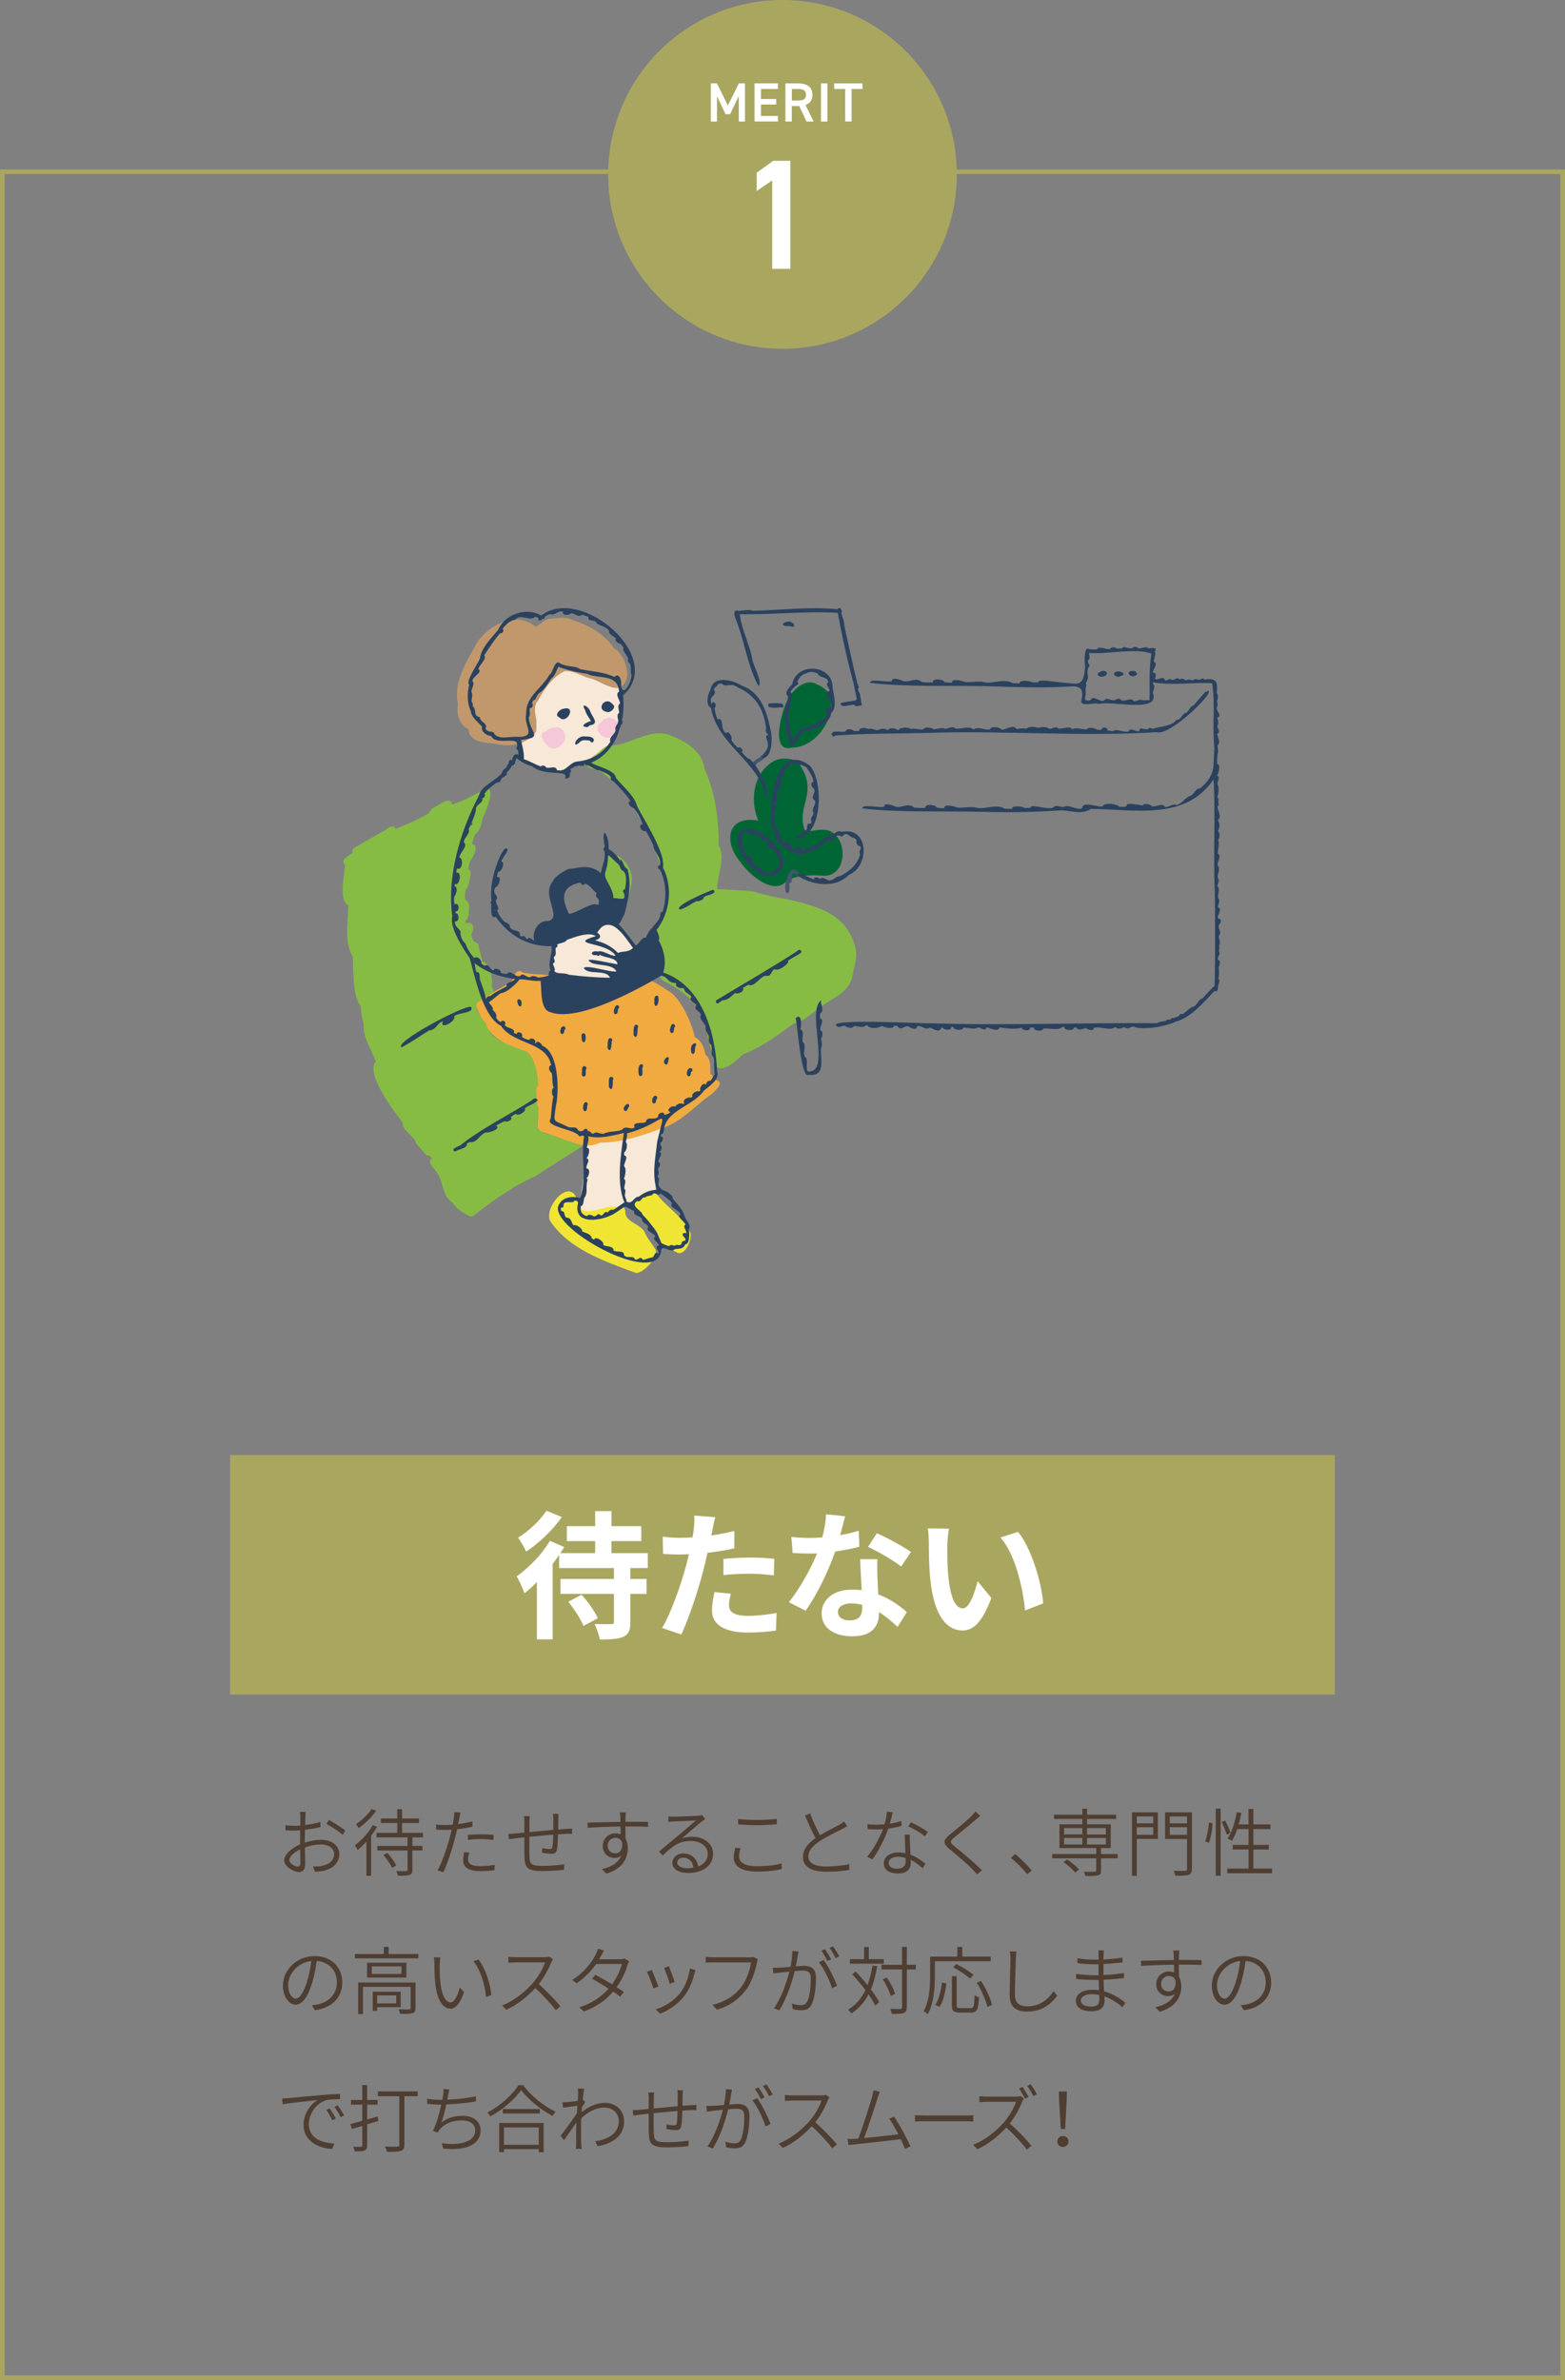 <?xml version="1.0" encoding="UTF-8"?><svg id="_レイヤー_2" xmlns="http://www.w3.org/2000/svg" viewBox="0 0 340 516.79"><rect x="0" y="0" width="340" height="516.79" fill="#808080" stroke="none"/><defs><style>.cls-1{fill:#f7e8d7;}.cls-2{fill:#006535;}.cls-3{fill:#f6c6d9;}.cls-4{fill:#fff;}.cls-5{fill:#f1e533;}.cls-6{fill:#f0aa3f;}.cls-7{fill:#a9a660;}.cls-8{fill:#c1986b;}.cls-9{fill:#42566f;}.cls-10{fill:#86bc43;}.cls-11{fill:#2b425f;}.cls-12{fill:#4f3e32;}</style></defs><g id="_レイヤー_1-2"><path class="cls-7" d="m339,37.79v478H1V37.79h338m1-1H0v480h340V36.79h0Z"/><rect class="cls-7" x="50" y="315.96" width="240" height="52"/><path class="cls-4" d="m136.95,340.49v2.37h3.51v3.24h-3.51v6.12c0,1.8-.36,2.67-1.56,3.21-1.17.51-2.85.57-5.1.57-.15-.99-.66-2.4-1.11-3.36,1.47.06,3.12.06,3.6.03.45,0,.6-.09.6-.51v-6.06h-11.61v-3.24h11.61v-2.37h-11.91v-2.82c-.45.63-.9,1.29-1.41,1.92v16.38h-3.42v-12.45c-.9.93-1.8,1.74-2.7,2.46-.27-.81-1.17-2.82-1.68-3.69,2.61-1.86,5.52-4.8,7.2-7.71l3.12,1.35c-.27.42-.54.87-.84,1.32h7.56v-2.61h-6.15v-3.24h6.15v-3.27h3.54v3.27h6.48v3.24h-6.48v2.61h7.89v3.24h-3.78Zm-14.88-11.07c-1.95,2.76-4.98,5.7-7.77,7.5-.33-.81-1.2-2.25-1.74-3.03,2.31-1.41,4.92-3.87,6.15-5.85l3.36,1.38Zm4.29,16.86c1.35,1.53,2.88,3.63,3.51,5.1l-3.12,1.68c-.54-1.44-2.01-3.66-3.3-5.25l2.91-1.53Z"/><path class="cls-4" d="m154.77,332.27c-.06.33-.15.72-.24,1.14,1.68-.24,3.36-.57,5.01-.96v3.75c-1.8.42-3.84.75-5.85.99-.27,1.29-.57,2.61-.9,3.84-1.08,4.2-3.09,10.32-4.77,13.89l-4.17-1.41c1.8-3,4.08-9.3,5.19-13.5.21-.81.45-1.65.63-2.52-.69.03-1.35.06-1.98.06-1.44,0-2.58-.06-3.63-.12l-.09-3.75c1.53.18,2.55.24,3.78.24.87,0,1.77-.03,2.7-.09.12-.66.21-1.23.27-1.71.12-1.11.18-2.34.09-3.03l4.59.36c-.24.81-.51,2.16-.63,2.82Zm3.6,16.29c0,1.32.9,2.31,4.11,2.31,2.01,0,4.08-.24,6.24-.63l-.15,3.84c-1.68.21-3.72.42-6.12.42-5.04,0-7.77-1.74-7.77-4.77,0-1.38.3-2.82.54-4.02l3.57.36c-.24.84-.42,1.83-.42,2.49Zm4.56-10.35c1.71,0,3.51.09,5.28.27l-.09,3.6c-1.5-.18-3.33-.36-5.16-.36-2.04,0-3.9.09-5.79.3v-3.51c1.68-.15,3.84-.3,5.76-.3Z"/><path class="cls-4" d="m182.52,333.35c1.47-.27,2.88-.6,4.05-.96l.12,3.48c-1.38.36-3.24.75-5.25,1.05-1.44,4.2-3.99,9.45-6.42,12.84l-3.63-1.86c2.37-2.94,4.8-7.35,6.12-10.59-.54.03-1.05.03-1.56.03-1.23,0-2.46-.03-3.75-.12l-.27-3.48c1.29.15,2.88.21,3.99.21.9,0,1.8-.03,2.73-.12.42-1.65.75-3.45.81-5.01l4.14.42c-.24.96-.63,2.49-1.08,4.11Zm8.1,9.06c.03.87.12,2.31.18,3.81,2.58.96,4.68,2.46,6.21,3.84l-2.01,3.21c-1.05-.96-2.4-2.22-4.05-3.21v.3c0,2.79-1.53,4.95-5.79,4.95-3.72,0-6.66-1.65-6.66-4.95,0-2.94,2.46-5.19,6.63-5.19.72,0,1.38.06,2.07.12-.12-2.22-.27-4.89-.33-6.72h3.75c-.09,1.26-.03,2.52,0,3.84Zm-6,9.45c2.07,0,2.7-1.14,2.7-2.79v-.6c-.78-.18-1.59-.3-2.43-.3-1.74,0-2.85.78-2.85,1.83,0,1.11.93,1.86,2.58,1.86Zm3.96-15.96l1.92-2.97c2.16.93,5.88,2.97,7.41,4.08l-2.13,3.15c-1.74-1.38-5.16-3.33-7.2-4.26Z"/><path class="cls-4" d="m205.81,335.6c-.03,1.95,0,4.2.18,6.36.42,4.32,1.32,7.29,3.21,7.29,1.41,0,2.61-3.51,3.18-5.91l3,3.66c-1.98,5.22-3.87,7.05-6.27,7.05-3.3,0-6.15-2.97-6.99-11.01-.3-2.76-.33-6.27-.33-8.1,0-.84-.06-2.13-.24-3.06l4.62.06c-.21,1.08-.36,2.82-.36,3.66Zm20.82,12.57l-3.93,1.53c-.48-4.83-2.07-12.12-5.34-15.84l3.81-1.23c2.85,3.45,5.13,10.95,5.46,15.54Z"/><path class="cls-12" d="m66.23,400.11c1.23-.4,2.51-.61,3.57-.61,2.29,0,3.91,1.26,3.91,3.1s-1.25,3.11-3.36,3.62c-.7.16-1.41.19-1.94.21l-.4-1.14c.58,0,1.23.02,1.86-.11,1.39-.26,2.71-1.04,2.71-2.56,0-1.39-1.26-2.11-2.79-2.11-1.23,0-2.37.22-3.54.66.02,1.34.06,2.77.06,3.49,0,1.38-.51,1.84-1.34,1.84-1.18,0-3.22-1.18-3.22-2.56,0-1.3,1.65-2.67,3.44-3.44v-.85c0-.67.02-1.46.03-2.21-.46.05-.88.06-1.23.06-.72,0-1.39-.03-1.97-.08l-.03-1.1c.85.11,1.41.13,1.98.13.37,0,.8-.02,1.26-.05.02-.88.03-1.62.03-1.9,0-.3-.03-.8-.1-1.06h1.25c-.02.27-.06.67-.06,1.02-.02.38-.03,1.04-.06,1.83,1.17-.14,2.4-.38,3.31-.66l.03,1.12c-.93.22-2.19.43-3.38.58-.02.78-.03,1.6-.03,2.26v.53Zm-.96,4.4c0-.61-.03-1.74-.06-2.93-1.33.62-2.34,1.55-2.34,2.31s1.15,1.42,1.83,1.42c.38,0,.58-.29.58-.8Zm6.18-9.33c1.1.59,2.82,1.7,3.57,2.32l-.58.93c-.78-.77-2.5-1.82-3.52-2.37l.53-.88Z"/><path class="cls-12" d="m81.91,396.67c-.35.67-.8,1.33-1.28,1.97v8.69h-1.02v-7.44c-.62.67-1.26,1.31-1.92,1.82-.08-.24-.4-.77-.58-1.02,1.42-1.06,2.96-2.71,3.87-4.37l.93.35Zm-.18-3.49c-.91,1.34-2.43,2.85-3.83,3.79-.13-.26-.38-.66-.56-.86,1.26-.83,2.69-2.18,3.38-3.31l1.01.38Zm7.86,5.79v1.86h2.19v.99h-2.19v4.16c0,.67-.14.98-.61,1.15-.48.16-1.3.18-2.53.18-.05-.3-.22-.72-.37-1.02.99.03,1.87.02,2.14,0,.26,0,.32-.08.32-.3v-4.16h-6.55v-.99h6.55v-1.86h-6.74v-.99h4.51v-2.14h-3.57v-.98h3.57v-2.02h1.04v2.02h3.68v.98h-3.68v2.14h4.53v.99h-2.31Zm-5.44,3.36c.75.83,1.58,1.98,1.94,2.75l-.9.53c-.34-.77-1.15-1.95-1.89-2.8l.85-.48Z"/><path class="cls-12" d="m102.63,396.67c-1.06.22-2.21.42-3.33.54-.14.69-.32,1.42-.5,2.11-.58,2.26-1.65,5.54-2.48,7.23l-1.26-.42c.94-1.63,2.05-4.83,2.64-7.09.14-.53.29-1.14.43-1.74-.56.05-1.07.06-1.54.06-.69,0-1.25-.03-1.83-.06l-.03-1.12c.74.1,1.31.11,1.89.11.53,0,1.1-.03,1.73-.08.11-.61.21-1.12.26-1.46.06-.43.1-.93.06-1.26l1.38.11c-.1.34-.21.91-.27,1.22l-.26,1.28c1.06-.14,2.13-.34,3.11-.59v1.15Zm-.69,5.6c-.14.53-.24,1.02-.24,1.44,0,.77.35,1.52,2.71,1.52,1.02,0,2.13-.13,3.07-.3l-.05,1.15c-.85.13-1.9.22-3.04.22-2.46,0-3.76-.75-3.76-2.32,0-.56.1-1.14.22-1.81l1.09.1Zm-.3-3.84c.82-.06,1.84-.13,2.87-.13.93,0,1.89.05,2.74.14l-.03,1.09c-.82-.11-1.75-.19-2.66-.19-.98,0-1.95.06-2.91.18v-1.09Z"/><path class="cls-12" d="m121.35,393.87c-.03.27-.06.78-.06,1.1-.02.72-.02,1.57-.03,2.29.67-.06,1.3-.1,1.84-.13.42-.02.83-.05,1.18-.06v1.15c-.24-.02-.78-.02-1.18-.02-.5.02-1.14.05-1.87.1-.03,1.14-.08,2.61-.24,3.36-.13.67-.46.88-1.17.88-.59,0-1.63-.16-2.05-.22l.03-1.02c.54.13,1.22.21,1.6.21s.56-.06.61-.43c.1-.53.16-1.66.18-2.71-1.65.14-3.57.32-5.19.48,0,1.66-.02,3.35.02,3.95.05,1.75.05,2.37,2.85,2.37,1.76,0,3.71-.18,4.72-.35l-.05,1.2c-1.06.11-2.99.27-4.61.27-3.6,0-3.92-.85-4-3.33-.02-.69-.02-2.38-.02-4-.74.08-1.36.16-1.79.21-.5.06-1.12.14-1.55.21l-.13-1.18c.5,0,1.07-.03,1.6-.08.42-.03,1.07-.1,1.87-.18l.02-2.31c0-.45-.02-.78-.1-1.26h1.26c-.05.34-.06.77-.06,1.22l-.02,2.24c1.57-.14,3.46-.34,5.19-.48.02-.77.02-1.65.02-2.32,0-.35-.03-.88-.08-1.15h1.22Z"/><path class="cls-12" d="m135.87,396.6c0,.93.02,1.92.03,2.64.32.54.5,1.23.5,2,0,2.16-1.01,4.5-4.66,5.6l-.99-.96c2.18-.51,3.63-1.44,4.23-2.94-.38.34-.88.5-1.44.5-1.36,0-2.59-.94-2.59-2.62,0-1.54,1.26-2.72,2.74-2.72.43,0,.8.08,1.14.22l-.02-1.7c-2.42.02-5.15.13-7.14.27l-.03-1.12c1.76-.03,4.74-.13,7.15-.16-.02-.48-.02-.9-.03-1.14-.02-.3-.06-.77-.11-.93h1.33c-.03.16-.08.72-.08.91-.02.27-.02.67-.02,1.14h.34c1.98,0,3.86,0,4.58.02v1.07c-.88-.05-2.29-.08-4.59-.08h-.32Zm-.7,3.57c-.26-.78-.82-1.1-1.49-1.1-.86,0-1.66.67-1.66,1.73s.77,1.63,1.68,1.63c.98,0,1.58-.77,1.47-2.26Z"/><path class="cls-12" d="m153.21,395c-.27.19-.61.42-.83.59-.77.58-2.98,2.54-4.24,3.6.75-.27,1.52-.35,2.27-.35,2.62,0,4.5,1.57,4.5,3.68,0,2.58-2.16,4.18-5.43,4.18-2.15,0-3.41-.94-3.41-2.21,0-1.04.94-2.02,2.38-2.02,1.97,0,3.03,1.36,3.23,2.83,1.31-.5,2.08-1.44,2.08-2.79,0-1.58-1.58-2.75-3.62-2.75-2.64,0-4.07,1.09-6.13,3.15l-.83-.86c1.34-1.1,3.39-2.83,4.32-3.6.88-.74,2.9-2.45,3.71-3.15-.85.03-4.15.19-4.96.22-.35.03-.69.05-1.02.1l-.03-1.2c.34.05.77.06,1.07.06.82,0,4.63-.13,5.46-.21.43-.05.64-.08.8-.13l.67.85Zm-2.56,10.58c-.16-1.3-.94-2.19-2.21-2.19-.75,0-1.31.43-1.31,1.02,0,.8.96,1.26,2.19,1.26.48,0,.91-.03,1.33-.1Z"/><path class="cls-12" d="m160.89,401.32c-.19.64-.32,1.23-.32,1.84,0,1.22,1.25,2.08,3.83,2.08,2.21,0,4.24-.24,5.41-.62l.02,1.22c-1.1.32-3.12.56-5.39.56-3.15,0-5.03-1.04-5.03-2.99,0-.82.18-1.54.32-2.19l1.17.11Zm-.53-6.34c1.14.14,2.59.21,4.18.21s3.07-.11,4.21-.22v1.17c-1.07.06-2.77.19-4.21.19-1.58,0-2.93-.08-4.18-.18v-1.17Z"/><path class="cls-12" d="m184.03,396.57c-.34.19-.7.4-1.15.62-1.09.56-3.33,1.63-4.88,2.67-1.5.98-2.38,2.03-2.38,3.25,0,1.34,1.26,2.19,3.83,2.19,1.73,0,3.86-.22,5.06-.53l-.02,1.28c-1.15.21-3.02.38-4.99.38-2.95,0-5.06-.9-5.06-3.2,0-1.6,1.01-2.9,2.75-4.1-.74-1.3-1.57-3.17-2.3-4.91l1.12-.46c.64,1.76,1.46,3.51,2.15,4.75,1.52-.93,3.31-1.78,4.19-2.29.43-.26.75-.45,1.07-.7l.62,1.04Z"/><path class="cls-12" d="m195.87,396.49c-.86.24-1.84.43-2.88.58-.78,2.24-2.19,4.99-3.47,6.69l-1.12-.58c1.33-1.54,2.71-4.1,3.43-5.99-.5.03-.99.05-1.49.05-.59,0-1.25-.02-1.84-.05l-.06-1.07c.56.06,1.2.1,1.9.1.58,0,1.2-.03,1.82-.08.26-.88.48-1.9.51-2.75l1.28.11c-.14.58-.37,1.57-.62,2.5.83-.13,1.68-.32,2.51-.59l.03,1.09Zm1.81,1.9c-.05.66-.02,1.09,0,1.65.02.61.08,1.68.11,2.69,1.36.5,2.46,1.28,3.28,1.97l-.62.98c-.69-.62-1.57-1.33-2.61-1.82.02.27.02.51.02.72,0,1.23-.83,2.24-2.74,2.24-1.71,0-3.12-.67-3.12-2.23,0-1.44,1.41-2.34,3.12-2.34.56,0,1.09.06,1.6.16-.06-1.31-.14-2.9-.18-4.02h1.14Zm-.93,5.04c-.53-.14-1.07-.24-1.66-.24-1.22,0-2.02.54-2.02,1.31s.61,1.28,1.9,1.28,1.79-.75,1.79-1.52c0-.22,0-.51-.02-.83Zm4.18-4.69c-.85-.72-2.54-1.68-3.6-2.16l.58-.88c1.14.51,2.91,1.52,3.67,2.1l-.64.94Z"/><path class="cls-12" d="m212.95,394.31c-.3.24-.78.66-1.02.86-1.1.98-3.43,2.82-4.61,3.81-.98.83-.99,1.09.06,1.95,1.49,1.18,4.4,3.62,5.94,5.17l-1.01.91c-.3-.35-.72-.75-1.04-1.09-.86-.94-3.55-3.23-5.04-4.45-1.49-1.23-1.3-1.92.1-3.1,1.18-.99,3.63-2.91,4.71-4.02.29-.29.69-.72.85-1.01l1.07.96Z"/><path class="cls-12" d="m223.17,406.97c-1.04-1.28-2.42-2.64-3.55-3.55l.93-.83c1.15.93,2.58,2.37,3.6,3.57l-.98.82Z"/><path class="cls-12" d="m242.83,403.53h-3.63v2.64c0,.62-.14.91-.66,1.06-.5.14-1.34.14-2.74.14-.05-.27-.21-.66-.35-.93,1.09.02,2.08.02,2.34,0,.27-.02.37-.06.37-.29v-2.63h-9.56v-.93h9.56v-1.3h-7.99v-5.15h4.98v-1.17h-6.15v-.91h6.15v-1.3h1.02v1.3h6.31v.91h-6.31v1.17h5.14v5.15h-2.11v1.3h3.63v.93Zm-11,.24c.94.61,2.03,1.52,2.58,2.18l-.83.66c-.51-.66-1.58-1.62-2.53-2.26l.78-.58Zm-.66-5.44h3.97v-1.38h-3.97v1.38Zm0,2.18h3.97v-1.41h-3.97v1.41Zm4.99-3.55v1.38h4.1v-1.38h-4.1Zm4.1,2.15h-4.1v1.41h4.1v-1.41Z"/><path class="cls-12" d="m251.55,399.31h-4.58v8.02h-1.04v-13.8h5.62v5.78Zm-4.58-4.88v1.5h3.57v-1.5h-3.57Zm3.57,3.99v-1.65h-3.57v1.65h3.57Zm8.39,7.41c0,.75-.19,1.1-.7,1.3-.53.16-1.46.18-2.88.18-.05-.29-.22-.78-.38-1.09,1.1.05,2.18.03,2.5.03.3-.02.42-.11.42-.42v-6.5h-4.77v-5.79h5.83v12.29Zm-4.8-11.4v1.5h3.75v-1.5h-3.75Zm3.75,4v-1.66h-3.75v1.66h3.75Z"/><path class="cls-12" d="m261.81,399.85c.43-1.04.72-2.79.83-4.08l.82.13c-.1,1.28-.38,3.09-.8,4.24l-.85-.29Zm2.32-7.11h1.06v14.57h-1.06v-14.57Zm2.03,2.56c.46.86.96,2.02,1.15,2.69l-.8.4c-.19-.7-.66-1.87-1.1-2.75l.75-.34Zm10.21,10.44v1.02h-9.75v-1.02h4.63v-4.13h-3.44v-1.01h3.44v-3.43h-2.45c-.32.98-.72,1.82-1.14,2.53-.22-.13-.69-.37-.96-.48.96-1.41,1.62-3.57,1.98-5.73l1.02.16c-.16.86-.35,1.71-.59,2.51h2.13v-3.36h1.06v3.36h3.7v1.01h-3.7v3.43h3.35v1.01h-3.35v4.13h4.07Z"/><path class="cls-12" d="m67.76,435.42c.48-.03.96-.11,1.33-.19,2.03-.43,4.1-1.95,4.1-4.77,0-2.43-1.58-4.45-4.39-4.66-.19,1.5-.5,3.12-.93,4.61-.98,3.27-2.23,4.9-3.65,4.9-1.34,0-2.75-1.58-2.75-4.19,0-3.39,3.04-6.37,6.87-6.37s6.02,2.59,6.02,5.76-2.21,5.52-5.94,5.99l-.66-1.07Zm-1.02-5.27c.42-1.33.72-2.87.9-4.34-3.11.37-5.04,3.01-5.04,5.22,0,2.06.98,2.96,1.68,2.96s1.63-1.06,2.47-3.84Z"/><path class="cls-12" d="m90.89,424.3v.94h-13.8v-.94h6.29v-1.55h1.06v1.55h6.45Zm-.62,11.72c0,.61-.14.94-.62,1.12-.5.16-1.34.16-2.72.16-.05-.29-.19-.7-.34-.99,1.09.03,2,.03,2.29.02.27-.02.34-.1.34-.32v-4.59h-10.36v5.92h-1.04v-6.85h12.45v5.54Zm-1.98-9.83v3.23h-8.55v-3.23h8.55Zm-1.07.8h-6.45v1.63h6.45v-1.63Zm-5.28,8.84v.82h-.96v-4.16h6.07v3.35h-5.11Zm0-2.54v1.74h4.15v-1.74h-4.15Z"/><path class="cls-12" d="m95.53,426.51c-.02.98,0,2.48.13,3.81.26,2.72,1.07,4.5,2.23,4.5.82,0,1.58-1.6,2-3.25l.93,1.01c-.94,2.67-1.92,3.59-2.96,3.59-1.44,0-2.88-1.49-3.31-5.57-.14-1.36-.18-3.28-.18-4.21,0-.35-.02-1.02-.1-1.38l1.39.03c-.06.35-.11,1.06-.13,1.47Zm11.22,6.69l-1.15.45c-.29-2.91-1.26-5.94-2.74-7.78l1.1-.38c1.41,1.84,2.53,4.99,2.79,7.72Z"/><path class="cls-12" d="m120.13,425.45c-.1.11-.29.45-.37.64-.54,1.39-1.58,3.33-2.72,4.75,1.7,1.46,3.65,3.52,4.71,4.8l-.99.86c-1.07-1.41-2.82-3.33-4.47-4.8-1.73,1.86-3.89,3.62-6.29,4.71l-.91-.94c2.59-1.01,4.93-2.91,6.61-4.79,1.09-1.23,2.29-3.19,2.71-4.56h-6.39c-.56,0-1.42.06-1.57.08v-1.3c.18.03,1.07.1,1.57.1h6.27c.48,0,.88-.05,1.12-.11l.72.56Z"/><path class="cls-12" d="m136.68,425.87c-.13.21-.27.58-.35.8-.4,1.46-1.23,3.25-2.37,4.83.61.38,1.15.75,1.55,1.04l-.77,1.02c-.38-.3-.91-.7-1.54-1.1-1.41,1.68-3.47,3.27-6.34,4.32l-1.01-.91c2.77-.82,4.91-2.42,6.37-4.05-1.28-.83-2.69-1.66-3.6-2.16l.74-.83c.94.48,2.34,1.28,3.62,2.06,1.01-1.41,1.79-3.12,2.13-4.43h-5.6c-.99,1.42-2.42,2.98-4.24,4.21l-.96-.74c2.75-1.7,4.45-4.13,5.15-5.6.14-.26.37-.82.46-1.2l1.3.42c-.24.4-.5.9-.66,1.18-.11.22-.26.46-.4.7h4.58c.42,0,.74-.05.98-.14l.96.58Z"/><path class="cls-12" d="m143.05,431.36l-1.09.42c-.24-.83-1.12-3.07-1.42-3.6l1.06-.42c.3.66,1.15,2.79,1.46,3.6Zm8.04-3.54c-.1.29-.18.53-.22.72-.43,1.78-1.12,3.51-2.27,4.96-1.49,1.87-3.43,3.09-5.2,3.76l-.94-.96c1.87-.54,3.87-1.76,5.19-3.39,1.15-1.41,1.97-3.44,2.24-5.49l1.22.4Zm-4.53,2.58l-1.06.38c-.16-.72-.91-2.77-1.23-3.46l1.06-.37c.26.64,1.04,2.75,1.23,3.44Z"/><path class="cls-12" d="m164.64,425.48c-.1.21-.16.45-.22.75-.34,1.7-1.12,4.29-2.38,5.91-1.46,1.87-3.31,3.35-6.27,4.26l-.96-1.06c3.09-.78,4.88-2.15,6.23-3.87,1.15-1.47,1.92-3.78,2.13-5.35h-8.31c-.62,0-1.14.03-1.54.05v-1.26c.43.06,1.02.11,1.55.11h8.13c.22,0,.51-.02.78-.08l.86.54Z"/><path class="cls-12" d="m173.49,423.75c-.05.27-.11.58-.18.86-.06.46-.22,1.46-.42,2.37.77-.06,1.46-.11,1.86-.11,1.36,0,2.53.51,2.53,2.63,0,1.89-.27,4.39-.93,5.7-.5,1.06-1.26,1.3-2.27,1.3-.59,0-1.36-.11-1.86-.22l-.19-1.22c.69.22,1.52.35,1.95.35.59,0,1.07-.13,1.42-.83.53-1.1.75-3.19.75-4.93,0-1.49-.67-1.75-1.68-1.75-.4,0-1.07.05-1.81.11-.58,2.27-1.65,5.78-3.35,8.52l-1.17-.46c1.62-2.18,2.82-5.84,3.35-7.94-.86.08-1.68.18-2.11.21-.37.05-.96.13-1.36.19l-.13-1.26c.5.03.86.02,1.36,0,.54-.02,1.49-.1,2.48-.18.22-1.12.42-2.39.42-3.46l1.33.13Zm5.44,1.86c1.01,1.26,2.39,4.13,2.93,5.6l-1.1.53c-.48-1.6-1.75-4.35-2.87-5.65l1.04-.48Zm.83.21c-.32-.64-.86-1.62-1.31-2.23l.78-.34c.4.58.99,1.55,1.33,2.21l-.8.35Zm1.78-.64c-.35-.7-.86-1.62-1.34-2.21l.78-.34c.43.59,1.04,1.58,1.36,2.19l-.8.35Z"/><path class="cls-12" d="m190.59,426.94c-.32,1.9-.77,3.57-1.38,5.03.75,1.02,1.39,2,1.79,2.79l-.85.72c-.34-.69-.85-1.54-1.46-2.42-.9,1.71-2.1,3.07-3.7,4.13-.11-.19-.5-.61-.74-.8,1.68-1.02,2.9-2.45,3.76-4.24-.88-1.2-1.9-2.43-2.87-3.46l.75-.59c.86.9,1.76,1.92,2.58,2.96.48-1.26.83-2.69,1.07-4.26l1.02.14Zm1.41-.53h-7.36v-.99h3.09v-2.64h1.02v2.64h3.25v.99Zm6.96,1.25h-1.95v8.18c0,.75-.21,1.07-.66,1.26-.45.19-1.23.21-2.61.21-.05-.29-.19-.78-.35-1.09,1.02.03,1.92.02,2.18.02.29-.02.4-.1.4-.38v-8.2h-4.45v-1.01h4.45v-3.91h1.04v3.91h1.95v1.01Zm-5.44,5.75c-.26-.96-.99-2.5-1.74-3.6l.88-.4c.77,1.1,1.54,2.58,1.78,3.54l-.91.46Z"/><path class="cls-12" d="m203.11,425.87v3.14c0,2.42-.19,5.94-1.55,8.34-.18-.18-.66-.48-.91-.61,1.3-2.27,1.42-5.46,1.42-7.73v-4.15h5.91v-2.1h1.09v2.1h6.16v1.01h-12.12Zm.08,9.49c.82-1.23,1.25-3.2,1.46-4.87l.96.21c-.24,1.73-.64,3.83-1.49,5.07l-.93-.42Zm7.68.69c.69,0,.78-.43.85-2.79.26.18.67.35.96.45-.13,2.61-.4,3.31-1.73,3.31h-2.45c-1.34,0-1.7-.37-1.7-1.63v-6.29h1.04v6.31c0,.53.13.64.77.64h2.26Zm-.13-6.4c-.77-.74-2.37-1.79-3.67-2.47l.72-.69c1.28.62,2.9,1.63,3.71,2.35l-.77.8Zm2.4.51c1.06,1.63,2.08,3.78,2.37,5.2l-1.02.43c-.27-1.41-1.25-3.6-2.29-5.25l.94-.38Z"/><path class="cls-12" d="m220.83,423.75c-.08.48-.11.99-.14,1.49-.06,1.81-.19,5.59-.19,8.04,0,1.76,1.15,2.38,2.67,2.38,2.96,0,4.59-1.65,5.73-3.3l.8.99c-1.09,1.49-3.1,3.46-6.56,3.46-2.22,0-3.78-.91-3.78-3.47,0-2.4.16-6.37.16-8.1,0-.56-.03-1.07-.13-1.5l1.44.02Z"/><path class="cls-12" d="m243.85,435.89c-.93-.85-2.29-1.84-3.92-2.4.02.43.03.78.03,1.04,0,1.06-.67,2.21-2.74,2.21-2.24,0-3.49-.8-3.49-2.31,0-1.41,1.38-2.37,3.65-2.37.48,0,.94.03,1.39.11-.03-.75-.06-1.55-.08-2.24h-.91c-1.1,0-2.85-.1-4-.22v-1.09c1.09.18,2.93.29,4.02.29h.86v-2.4c-.26.02-.53.02-.8.02-1.12,0-2.83-.11-3.78-.24v-1.06c.94.18,2.69.3,3.76.3h.83v-1.09c0-.27-.03-.74-.06-.93h1.22c-.03.27-.06.56-.08,1.04,0,.19-.02.53-.02.94,1.39-.06,2.74-.19,4.13-.42l.02,1.07c-1.3.13-2.66.26-4.15.32v2.4c1.5-.06,2.99-.21,4.45-.43v1.09c-1.52.19-2.93.3-4.43.37.03.85.08,1.73.11,2.5,2.11.59,3.75,1.78,4.64,2.5l-.66.99Zm-5.04-2.71c-.51-.1-1.02-.16-1.57-.16-1.58,0-2.43.61-2.43,1.36s.64,1.33,2.29,1.33c.93,0,1.73-.27,1.73-1.41,0-.29-.02-.69-.02-1.12Z"/><path class="cls-12" d="m256.11,426.6c0,.93.02,1.92.03,2.64.32.54.5,1.23.5,2,0,2.16-1.01,4.5-4.66,5.6l-.99-.96c2.18-.51,3.63-1.44,4.23-2.94-.38.34-.88.5-1.44.5-1.36,0-2.59-.94-2.59-2.62,0-1.54,1.26-2.72,2.74-2.72.43,0,.8.08,1.14.22l-.02-1.7c-2.42.02-5.15.13-7.14.27l-.03-1.12c1.76-.03,4.74-.13,7.16-.16-.02-.48-.02-.9-.03-1.14-.02-.3-.06-.77-.11-.93h1.33c-.03.16-.08.72-.08.91-.02.27-.02.67-.02,1.14h.34c1.98,0,3.86,0,4.58.02v1.07c-.88-.05-2.29-.08-4.59-.08h-.32Zm-.7,3.57c-.26-.78-.82-1.1-1.49-1.1-.86,0-1.67.67-1.67,1.73s.77,1.63,1.68,1.63c.98,0,1.58-.77,1.47-2.26Z"/><path class="cls-12" d="m269.56,435.42c.48-.03.96-.11,1.33-.19,2.03-.43,4.1-1.95,4.1-4.77,0-2.43-1.58-4.45-4.39-4.66-.19,1.5-.5,3.12-.93,4.61-.98,3.27-2.22,4.9-3.65,4.9-1.34,0-2.75-1.58-2.75-4.19,0-3.39,3.04-6.37,6.87-6.37s6.02,2.59,6.02,5.76-2.21,5.52-5.94,5.99l-.66-1.07Zm-1.02-5.27c.42-1.33.72-2.87.9-4.34-3.11.37-5.04,3.01-5.04,5.22,0,2.06.98,2.96,1.68,2.96s1.63-1.06,2.46-3.84Z"/><path class="cls-12" d="m62.67,455.59c.98-.1,4.05-.4,6.96-.64,1.74-.16,3.19-.24,4.23-.27l.02,1.14c-.91,0-2.3.02-3.11.26-2.32.77-3.68,3.23-3.68,5.11,0,3.19,2.96,4.16,5.52,4.26l-.42,1.18c-2.85-.1-6.24-1.63-6.24-5.19,0-2.51,1.52-4.56,3.04-5.43-1.39.16-5.87.59-7.57.94l-.14-1.28c.61-.02,1.09-.05,1.39-.08Zm10.28,4.47l-.75.35c-.35-.75-.83-1.62-1.31-2.27l.74-.32c.37.53.98,1.52,1.33,2.24Zm1.81-.69l-.75.37c-.38-.75-.86-1.58-1.36-2.24l.72-.35c.38.53,1.02,1.5,1.39,2.22Z"/><path class="cls-12" d="m82.19,460.54l-2.43.75v4.56c0,.66-.16.94-.54,1.1-.42.18-1.06.21-2.16.21-.03-.29-.19-.72-.34-1.01.78.02,1.47.02,1.67.02.22,0,.32-.08.32-.32v-4.23c-.82.26-1.58.46-2.26.67l-.34-1.07c.72-.16,1.62-.42,2.59-.7v-3.51h-2.45v-1.01h2.45v-3.25h1.06v3.25h2.27v1.01h-2.27v3.22l2.29-.66.14.96Zm8.55-5.36h-2.88v10.55c0,.77-.21,1.12-.75,1.31-.56.21-1.54.21-3.07.21-.05-.32-.24-.83-.43-1.15,1.2.05,2.37.05,2.71.02.3,0,.43-.1.43-.4v-10.53h-4.64v-1.06h8.64v1.06Z"/><path class="cls-12" d="m103.4,456.3c-1.89.34-4.42.59-6.45.67-.29,1.39-.69,2.99-1.04,3.91,1.39-1.01,2.72-1.44,4.55-1.44,2.51,0,3.95,1.3,3.95,3.11,0,3.27-3.36,4.5-8.12,3.99l-.3-1.14c3.7.5,7.25-.16,7.25-2.82,0-1.23-.99-2.15-2.9-2.15s-3.68.62-4.74,1.9c-.21.22-.35.45-.51.74l-1.04-.38c.8-1.58,1.44-3.89,1.83-5.68h-.11c-1.04,0-2.05-.08-2.95-.16l-.02-1.12c.8.13,2,.24,2.95.24h.34c.08-.43.14-.8.18-1.09.06-.48.1-.85.08-1.26l1.28.08c-.11.38-.19.86-.27,1.26-.05.26-.1.59-.18.98,1.9-.08,4.27-.32,6.21-.75l.02,1.12Z"/><path class="cls-12" d="m113.67,452.79c1.7,2.35,4.55,4.61,7.06,5.76-.24.24-.51.62-.69.91-2.5-1.31-5.31-3.57-6.83-5.62-1.31,1.94-3.94,4.24-6.67,5.73-.14-.24-.43-.61-.67-.85,2.8-1.42,5.47-3.86,6.75-5.94h1.06Zm-5.23,8.2h9.67v6.34h-1.07v-.66h-7.55v.66h-1.04v-6.34Zm8.84-3.02v.96h-8.04v-.96h8.04Zm-7.79,3.99v3.76h7.55v-3.76h-7.55Z"/><path class="cls-12" d="m127.14,456.46c-.19.29-.46.7-.69,1.07-.03.37-.06.75-.08,1.14,1.76-1.49,3.57-2.05,5.09-2.05,2.16,0,4.11,1.5,4.13,3.95.02,3.19-2.37,4.83-5.75,5.47l-.51-1.09c2.66-.37,5.12-1.63,5.11-4.42,0-1.22-.94-2.88-3.14-2.88-1.84,0-3.57.94-5.01,2.32-.05.69-.06,1.36-.06,1.94,0,1.47-.02,2.38.05,3.78.02.27.05.64.08.93h-1.25c.02-.21.05-.64.05-.9,0-1.54.02-2.27.03-3.97,0-.22.02-.54.03-.91-.78,1.18-1.87,2.75-2.69,3.89l-.72-.99c.88-1.1,2.74-3.65,3.52-4.87.05-.54.08-1.1.11-1.63-.7.1-2.1.29-3.12.43l-.13-1.18c.34.02.64,0,.98-.02.51-.05,1.5-.14,2.35-.27.05-.78.08-1.38.08-1.55,0-.35,0-.75-.06-1.14l1.38.05c-.08.37-.19,1.28-.32,2.42l.1-.03.45.51Z"/><path class="cls-12" d="m148.36,453.87c-.03.27-.06.78-.06,1.1-.02.72-.02,1.57-.03,2.29.67-.06,1.3-.1,1.84-.13.42-.02.83-.05,1.18-.06v1.15c-.24-.02-.78-.02-1.18-.02-.5.02-1.14.05-1.87.1-.03,1.14-.08,2.61-.24,3.36-.13.67-.46.88-1.17.88-.59,0-1.63-.16-2.05-.22l.03-1.02c.54.13,1.22.21,1.6.21s.56-.06.61-.43c.1-.53.16-1.66.18-2.71-1.65.14-3.57.32-5.19.48,0,1.66-.02,3.35.02,3.95.05,1.75.05,2.37,2.85,2.37,1.76,0,3.71-.18,4.72-.35l-.05,1.2c-1.06.11-2.99.27-4.61.27-3.6,0-3.92-.85-4-3.33-.02-.69-.02-2.38-.02-4-.74.08-1.36.16-1.79.21-.5.06-1.12.14-1.55.21l-.13-1.18c.5,0,1.07-.03,1.6-.08.42-.03,1.07-.1,1.87-.18l.02-2.31c0-.45-.02-.78-.1-1.26h1.26c-.05.34-.06.77-.06,1.22l-.02,2.24c1.57-.14,3.46-.34,5.19-.48.02-.77.02-1.65.02-2.32,0-.35-.03-.88-.08-1.15h1.22Z"/><path class="cls-12" d="m159.04,453.75c-.05.27-.11.58-.18.86-.06.46-.22,1.46-.42,2.37.77-.06,1.46-.11,1.86-.11,1.36,0,2.53.51,2.53,2.63,0,1.89-.27,4.39-.93,5.7-.5,1.06-1.26,1.3-2.27,1.3-.59,0-1.36-.11-1.86-.22l-.19-1.22c.69.22,1.52.35,1.95.35.59,0,1.07-.13,1.42-.83.53-1.1.75-3.19.75-4.93,0-1.49-.67-1.75-1.68-1.75-.4,0-1.07.05-1.81.11-.58,2.27-1.65,5.78-3.35,8.52l-1.17-.46c1.62-2.18,2.82-5.84,3.35-7.94-.86.08-1.68.18-2.11.21-.37.05-.96.13-1.36.19l-.13-1.26c.5.03.86.02,1.36,0,.54-.02,1.49-.1,2.48-.18.22-1.12.42-2.39.42-3.46l1.33.13Zm5.44,1.86c1.01,1.26,2.38,4.13,2.93,5.6l-1.1.53c-.48-1.6-1.74-4.35-2.87-5.65l1.04-.48Zm.83.21c-.32-.64-.86-1.62-1.31-2.23l.78-.34c.4.58.99,1.55,1.33,2.21l-.8.35Zm1.78-.64c-.35-.7-.86-1.62-1.34-2.21l.78-.34c.43.59,1.04,1.58,1.36,2.19l-.8.35Z"/><path class="cls-12" d="m180.2,455.45c-.1.11-.29.45-.37.64-.54,1.39-1.58,3.33-2.72,4.75,1.7,1.46,3.65,3.52,4.71,4.8l-.99.86c-1.07-1.41-2.82-3.33-4.47-4.8-1.73,1.86-3.89,3.62-6.29,4.71l-.91-.94c2.59-1.01,4.93-2.91,6.61-4.79,1.09-1.23,2.29-3.19,2.71-4.56h-6.39c-.56,0-1.42.06-1.57.08v-1.3c.18.03,1.07.1,1.57.1h6.27c.48,0,.88-.05,1.12-.11l.72.56Z"/><path class="cls-12" d="m196.61,466.64c-.21-.56-.53-1.33-.91-2.13-2.43.3-7.89.91-10.05,1.12-.4.03-.85.1-1.3.16l-.22-1.33c.46.02.99,0,1.44-.02.26-.02.54-.03.88-.06.86-2.13,2.56-7.41,2.99-8.98.19-.72.26-1.07.3-1.49l1.42.3c-.14.38-.32.75-.53,1.42-.46,1.49-2.1,6.59-2.9,8.63,2.43-.22,5.67-.59,7.43-.82-.66-1.3-1.38-2.58-1.98-3.36l1.07-.48c1.1,1.63,2.88,4.87,3.54,6.48l-1.18.54Z"/><path class="cls-12" d="m198.79,459.28c.46.05,1.25.08,2.16.08h8.8c.82,0,1.36-.05,1.7-.08v1.39c-.32-.02-.96-.06-1.68-.06h-8.82c-.88,0-1.68.03-2.16.06v-1.39Z"/><path class="cls-12" d="m222.46,455.71c-.1.13-.29.45-.37.64-.54,1.39-1.58,3.33-2.72,4.75,1.7,1.46,3.65,3.54,4.71,4.82l-.99.85c-1.07-1.41-2.82-3.33-4.47-4.8-1.73,1.87-3.87,3.63-6.29,4.72l-.91-.96c2.59-1.01,4.93-2.91,6.61-4.79,1.09-1.23,2.29-3.19,2.71-4.55h-6.39c-.56,0-1.42.06-1.57.08v-1.3c.18.02,1.07.1,1.57.1h6.27c.48,0,.88-.05,1.12-.13l.72.56Zm.21,0c-.3-.66-.86-1.6-1.3-2.22l.78-.34c.4.59.99,1.55,1.31,2.19l-.8.37Zm1.26-3.12c.42.59,1.04,1.58,1.34,2.18l-.78.37c-.35-.7-.88-1.6-1.33-2.21l.77-.34Z"/><path class="cls-12" d="m229.7,464.99c0-.72.56-1.18,1.22-1.18s1.22.46,1.22,1.18-.56,1.2-1.22,1.2-1.22-.45-1.22-1.2Zm.38-9.03l-.03-1.81h1.73l-.03,1.81-.35,6.34h-.94l-.37-6.34Z"/><circle class="cls-7" cx="170" cy="37.87" r="37.87"/><path class="cls-4" d="m171.7,58.38h-3.94v-19.21l-3.37,2.31v-3.98l3.6-2.58h3.71v23.46Z"/><path class="cls-4" d="m158.13,22.91l2.39-4.8h1.33v8.28h-1.34v-5.54l-1.9,3.95h-.98l-1.86-3.91v5.5h-1.34v-8.28h1.32l2.39,4.8Z"/><path class="cls-4" d="m169,18.11v1.21h-3.68v2.18h3.32v1.2h-3.32v2.48h3.68v1.2h-5.07v-8.28h5.07Z"/><path class="cls-4" d="m175.23,26.39l-1.6-3.36h-1.61v3.36h-1.39v-8.28h2.82c1.91,0,3.05.83,3.05,2.47,0,1.14-.54,1.87-1.5,2.22l1.76,3.59h-1.54Zm-1.87-4.56c1.18,0,1.75-.31,1.75-1.25s-.58-1.26-1.75-1.26h-1.33v2.51h1.33Z"/><path class="cls-4" d="m179.75,26.39h-1.39v-8.28h1.39v8.28Z"/><path class="cls-4" d="m187.38,18.11v1.21h-2.37v7.06h-1.39v-7.06h-2.39v-1.21h6.15Z"/><path class="cls-1" d="m141.63,241.59c-.5.02-1,.22-1.42.57-.05.04-.08.07-.11.09-.11.08-.21.15-.32.23-.23.16-.46.3-.7.44-.41.23-.83.45-1.26.63-.08.03-.48.18-.53.2-.26.09-.53.18-.8.26-.51.15-1.02.29-1.53.41-2.23.52-4.51.82-6.77,1.18-1.04.17-1.7,1.51-1.4,2.46.04.13.09.25.15.36-.1.24-.15.49-.13.76.35,4.36-.06,8.68-1.26,12.89-.37,1.3.65,2.47,1.93,2.53,2.49.13,4.8-.8,7-1.88,1.9-.93,3.86-2.18,6-2.42.99-.11,2.11-.83,2-2-.47-4.88.08-9.71,1.65-14.35.58-1.71-1.14-2.73-2.5-2.36Z"/><path class="cls-1" d="m131,146.08c-1.32-.68-2.56-2.18-3.93-2.67-1.71-.62-3.59-.72-5.3-.02-2.31.94-3.56,2.96-3.61,5.12-1.09.74-2.04,1.67-2.84,2.82-1.82,2.63-1.61,5.02-1.92,8.03-.22,2.15-1.44,4.09.52,5.86,1.69,1.52,5.83,2.24,8.05,2.06.95-.08,1.86-.5,2.42-1.23.07,0,.14,0,.22-.02,1.05-.18,1.96-.42,2.95-.78.65-.24,1.14-.66,1.49-1.17.33-.08.66-.18.97-.33,1.51-.75,2.36-1.99,3.07-3.51,1.65-3.56,1.78-7.5,1.8-11.35.01-2.18-2.03-3.29-3.89-2.81Z"/><path class="cls-1" d="m137.25,205.31c-.14-1.07-1.24-1.96-2.01-2.72-1.09-1.07-2.25-2.11-3.9-1.63-.65.19-1.22.58-1.62,1.13-.04.05-.2.29-.32.49,0,0,0,0,0,0-.16-.09-.46-.07-.64-.07-.85.02-1.76.33-2.59.5-.44.09-.89.19-1.33.28-.51.07-1.01.17-1.51.32-.43.13-.64.44-.69.78-.54.18-1.08.36-1.63.51-.6.17-.78.7-.67,1.18-.28.18-.46.49-.5.85-.1.77-.14,1.54-.12,2.31.02.62-.02,1.44.35,1.97.62.89,2.35,1.03,3.34,1.2,2.84.47,5.78.34,8.65.39.59.01,1-.56,1-1.08,0,0,0,0,0,0,.91.18,1.76-.95.97-1.67-.07-.06-.15-.12-.22-.18.5-.32.64-1.01.2-1.54-.13-.16-.42-.52-.65-.67.17-.05.36-.11.33-.1.96-.24,1.93-.38,2.91-.46.95-.07,1.29-1.24.64-1.77Z"/><path class="cls-3" d="m119.52,162.37c-1.01-.56-3.05-3.36-.87-3.53.4-.68,1.27-.8,1.98-.89,1.45-.27,2.38,1.32,2.14,2.6-.43,1.13-1.99,2.46-3.25,1.82Z"/><path class="cls-3" d="m131.93,160.17c-1.73-.16-2.98-2.33-1.24-3.41,1.02-1.76,3.89-.63,4.03,1.19.04,1.36-1.55,2.36-2.8,2.22Z"/><path class="cls-10" d="m137.29,190.68c-.05,5.1-3.9,8.76-5.29,1.56-1.62-2.29-1.48-3.03.06-5.32-.54-.6.04-1.49.79-1.4,2.31.05,4.3,2.94,4.44,5.16Z"/><path class="cls-2" d="m180.43,151.69c.94,4.8-3.5,10.65-8.36,10.65-5.11,1.32-2.01-8.81-.65-10.97,1.16-1.88,3.84-4.21,6.09-2.74,1.36.56,2.68,1.5,2.92,3.06Z"/><path class="cls-2" d="m181.14,180.99c3.17,2.5,2.41,9.48-2.33,9.16-2.6-.19-5.31-.1-7.74.94-2.8,3.68-8.43-1.22-10.25-3.97-3.73-4.35-2.82-10.13,3.91-8.94-1.88-4.6-1.09-10.5,3.62-13.05,1.74-.71,4.75-.6,5.65,1.32,3.74,6.04-1.2,8.75.91,14,2.03.16,4.47-1.02,6.24.54Z"/><path class="cls-6" d="m155.02,234.76c.64-.62,1.92.22,1.1,1.17-.69,1.01-1.7,1.84-2.71,2.49-2.95,2.34-5.42,5.01-9.03,6.36-4.52,1.73-9.1,3.3-13.99,3.34-3.73,1.8-7.28-.73-10.88-1.72-.88-.48-2.17-.51-2.75-1.37-.11-1.55.39-3.13.09-4.72-.47-.77-.23-1.76-.36-2.62.01-.63-.29-1.5.39-1.88.04-2.13-.65-6.02-2.39-7.36-6.13-2.04-8.19-3.25-10.83-9.36-.5-1.08.03-1.84,1.2-1.94,1.73-2.06,6.37-3.11,7.07-5.29-.13-.83,1.02-1.35,1.55-.7.97.26,1.98.32,2.98.4,10.97.17,1.22,7.32,18.14.52,3.82-1.15,7.47.94,10.49,3.04,2.64,1.2,5.29,7.19,5.85,10.07,1.44.72,2.09,2.36,2.33,3.86,1.28.82.99,2.82,1.08,4.16.56.28.72.87.67,1.55Z"/><path class="cls-10" d="m119.51,246.4c2.41.75,4.74,1.76,7.18,2.4-3.49,2.21-6.9,4.34-10.33,6.58-4.48,1.99-8.46,4.75-12.35,7.72-.49.4-1.29,1.25-2,1.02-1.3-.75-2.79-1.5-3.6-2.86-2.72-1.82-1.84-4.97-3.95-7.25-.5-.67-1.75-1.83-.61-2.5-.18-.19-.36-.38-.54-.56-.92.09-1.36-1-1.93-1.55-.37-.56-1.14-1.01-1.16-1.72-.83-1.24-2.87-2.36-2.73-3.94-1.82-2.28-8.2-10.7-5.85-13.19-.89-2.77-2.84-5.12-2.63-8.23-.38-1.27-.61-2.59-.66-3.92-1.76-1.92-1.61-7.99-1.68-10.64-2.06-3.31-.97-7.55-1.01-11.25-2.07-.99-.9-6.07-.7-8.75-1.24-1.1.98-1.96,1.67-2.62-.34-.79.56-1.18,1.13-1.48,2.03-1.19,4.1-2.31,6.11-3.53.58-.5,1.72-1.18,2.13-.14,2.5-1.05,4.93-2.08,7.22-3.42.27-1.1,1.67-1.44,2.5-2.06.74-.54,2.42-1.25,2.46.23,1.91-.65,3.76-1.48,5.51-2.5,4.96-3.38,2.17,3.39,1.11,5.5-.08,1.11-.62,2.88-1.62,3.47-.26.68-.47,1.38-.61,2.1,1.69.22.1,3.04-.49,3.76-.15.56-.26,1.13-.35,1.71.68.24.54,1.07.42,1.63-.22.95-.28,2.08-.97,2.82-.6,3.28.61,1.59.74,3.62-.1,1.04.11,2.45-.8,3.16-.13,1.09.99-.24,1.51.85.37.65.09,1.48-.27,2.07.15.59.34,1.25.83,1.65.28.02.52.15.67.41.36,1.28.6,2.64,1,3.93,1.52-.18,2.38,4.16,1.93,5.25.51.86.71,1.18-.26,1.73-.62.33-1.12.82-1.67,1.24-.41.15-.91.11-1.2.49-.59,1.58.89,3.47,1.91,4.63,1.12,4.02,5.59,4.74,8.92,6.18,1.74,1.35,2.43,5.23,2.39,7.36-.68.38-.38,1.25-.39,1.88.13.86-.1,1.85.36,2.62.63,3.46-1.91,4.93,2.66,6.09Z"/><path class="cls-10" d="m185.83,205.82c.52,1.88-.2,3.75-.56,5.55-.31,4.09-4.65,5.39-7.46,7.58-1.65,1.31-3.38,2.94-5.48,3.36-3.42,2.55-6.95,5.14-10.97,6.67-1.99,2-6.04,5.39-6.55.42-2.09-8.17-1.62-11.51-9.96-16.05-3-.89-.85-5.5-2.45-7.9-.33-.94-.88-1.8-1.13-2.76-.04-.63.32-.92.74-.96.65-1.4,1.74-2.47,2.54-3.76,1.21-7.12-2.65-13.81-5.01-20.29-.8.08-1-.89-1.28-1.45-1.05-3.82-4.39-5.78-7.13-8.27-.97-.97-2.53-.79-3.54-1.55-.58-1.39,1.66-2.19,2.44-3.04.81-.64,1.57-1.64,2.71-1.46,4.15-.14,7.97-3.6,12.36-2.45,3.49,1.31,7.41,3.36,7.95,7.44,2.36,5.26,3.11,10.99,3.1,16.78,1.58,2.36-.42,6.68-.34,9.38,2.52.12,5.04.27,7.55.46,2.59.72,5.22,1.42,7.94,1.79,6.49,1.57,12.73,3.15,14.52,10.5Z"/><path class="cls-8" d="m133.36,140.74c2.67,1.4,4.59,7.83.68,8.68-2.31-.13-4.21-1.93-6.53-2.29-1.54-.6-3.12-1.51-4.81-1.41-2.71,1.33-4.47,3.88-5.8,6.39-1.15,1.38-.55,2.89-.35,4.45-.13.93.31,2.49-.69,2.98-2.36,2.56-5.71,2.63-8.88,1.85-2.07-.04-5.06-.45-5.18-3.02-2.01-.87-2.69-3.4-2.31-5.41-1.05-4.91,1.89-9.3,4.14-13.41,2.45-3.88,8.8-6.98,12.66-3.47,1.24-.41,1.9-1.69,3.31-1.73,1.58-.16,3.46-.49,4.89.34,3.41,1.05,6.86,3,8.89,6.06Z"/><path class="cls-5" d="m142.41,271.3c.77,1.64-2.68,5.22-4.23,5.13-6.71-2.51-14.63-5.14-18.7-11.37-1.28-3.24,4.57-9.6,5.94-4.35.93,4.71,5.62.64,8.69,1.4.8-.62,1.62-.05,1.74.85-.21,2.42,3.14,2.67,4.18,4.54.6,1.46,1.58,2.49,2.37,3.8Z"/><path class="cls-5" d="m150.05,267.87c.18,1.4-1.06,4.68-2.83,4.19-1.33-.87-3.59-1-4.06-2.77.03-2.81-2.93-3.83-4.46-5.78-.79-.7-1.46-1.44-.78-2.5.66-.99,1.69-2.44,3.05-2.04.34-.62,1.24-.46,1.54.12,2.29,3.1,6.05,5.16,7.54,8.78Z"/><path class="cls-9" d="m175.01,158.51s0-.06,0-.09c0,.04,0,.06,0,.1h0Z"/><path class="cls-9" d="m163.75,166.12c-.66-.63.95-1.46,1.41-1.72.27-.86,1.26-.31.69.39-.43.49-1.16.6-1.54,1.18-.11.2-.37.27-.56.15Z"/><path class="cls-9" d="m170.99,194c-1.07-.62.13-5.78,1.78-5.13.49.18,1.49,1.09.74,1.5-.56.2-.62-.98-1.18-.73-.7.54.17,2.02-.87,2.18.08.54.26,2.03-.47,2.18Z"/><path class="cls-9" d="m104.04,172.61c.22.02-.1.3-.22.32.07-.11.15-.22.22-.32Z"/><path class="cls-9" d="m102.46,178.58c.52.4-.17.59-.36.85.1-.29.23-.57.36-.85Z"/><path class="cls-9" d="m114.32,155.16s0-.03,0-.04h0s0-.05,0-.07h0s0-.02,0-.04h0s0,0,0,0h0c.04-.42.08-.85.13-1.28.24.57.37,1.21-.14,1.45,0,0,0-.01,0-.02Z"/><path class="cls-9" d="m112.38,161.73c-.09-.24-.15-.5-.29-.72.44-.12.72.74.29.72Z"/><path class="cls-9" d="m123.85,168.1c-.04.47-.14.84-.68.9-.11-.5.08-1.32.68-.9Z"/><path class="cls-11" d="m134.92,157.24c-.32-.31.03-.77.38-.7-.12.23-.09,1.1-.38.7Z"/><path class="cls-11" d="m126.9,165.92c.18.62-.75.22-1.08.44.23-.53.73-1.08,1.08-.44Z"/><path class="cls-11" d="m123.81,168.25c0,.34-.04.53-.38.65-.19-.3.06-.64.38-.65Z"/><path class="cls-11" d="m126.42,225.93c0-.5-.39-1.56.42-1.56.75.13.37,2.97-.42,1.56Z"/><path class="cls-11" d="m126.41,233.36c.05-.54-.04-1.12.16-1.62.33-.53,1.15-.02.72.48-.15.47.22,1.47-.47,1.55-.22,0-.42-.19-.41-.41Z"/><path class="cls-11" d="m131.98,227.58c.12-.67-.12-1.57.37-2.1.41-.26.9.29.55.64-.01.59-.12,2.85-.92,1.46Z"/><path class="cls-11" d="m132.28,236.05c.05-.66-.1-1.36.1-1.99.36-.55,1.22-.02.73.49.07.61.02,2.9-.82,1.5Z"/><path class="cls-11" d="m138.76,233.25c-.46-2.89,1.44-2.37.81-1.42-.14.51.33,1.78-.4,1.83-.22,0-.41-.19-.41-.41Z"/><path class="cls-11" d="m137.63,224.74c.1-.57-.2-2.18.6-2.23.35-.01.55.45.31.69-.03.59-.06,2.95-.9,1.53Z"/><path class="cls-11" d="m133.69,220.22c-.72-.08-.15-2.08.46-1.95.37.05.46.51.2.75-.2.39-.06,1.23-.67,1.2Z"/><path class="cls-11" d="m142.14,218c.1-.54-.23-1.89.66-1.78-.04-.01-.07-.01-.1-.02.82-.13.16,3.47-.56,1.8Z"/><path class="cls-11" d="m145.9,224.32c-.68-.22-.2-1.37,0-1.83.4-.41,1.06.18.61.59-.16.41.02,1.29-.62,1.24Z"/><path class="cls-11" d="m150.25,228.71c-.74-2.41,1.66-2.71.8-1.41-.12.53.05,1.97-.8,1.41Z"/><path class="cls-11" d="m144.64,231.16c-1.28-.63,1.04-2.72.58-.9-.11.34-.09.97-.58.9Z"/><path class="cls-11" d="m142.02,239.59c-.67-.16-.25-1.55.29-1.66.41-.06.64.49.31.74-.12.34-.1,1-.6.93Z"/><path class="cls-11" d="m135.75,241.21c-1.01-.63,1.24-2.45.89-.85-.32.27-.34,1.08-.89.85Z"/><path class="cls-11" d="m127.03,241.27c-.69-.09-.3-2.41.49-1.87.19.13.23.41.1.59-.14.43.06,1.31-.59,1.28Z"/><path class="cls-11" d="m122.08,224.53c-.7-.15-.25-1.86.44-1.66.36.07.45.59.12.76-.09.35-.07.96-.57.9Z"/><path class="cls-11" d="m112.56,218.17c-.09-.43-.47-1.2.27-1.19.87.2.5,2.44-.27,1.19Z"/><path class="cls-11" d="m149.58,233.7c-.7-.18-.3-1.8.38-1.77.48-.1.71.67.18.82-.09.36-.03,1.02-.56.95Z"/><path class="cls-11" d="m246.67,145.81c-.56-.28-2.05-.06-1.24.78.6.63,2.26-.02,1.24-.78Z"/><path class="cls-11" d="m242.37,145.9c-.98.53.49,1.44,1.02.91,1.69-.34-.13-1.36-1.02-.91Z"/><path class="cls-11" d="m239.85,145.7c-.3,0-.7-.05-.86.25-.91.17-.45,1.1.25.97.91.2,1.93-1,.61-1.22Z"/><path class="cls-11" d="m170.47,155.55c.45,1.33-.05,3.48.89,4.53.1.75.26,2.72,1.25,1.47.26-.82,1.37-2.03,2-2.7,2.23-.62,5.58-1.29,5.98-4.06,1.35-1.09.52-3.92.29-5.43.21-5.02-7.83-5.78-8.79-.75-.55.54-1.87,1.9-.88,2.55-.1,1.51-.86,2.85-.74,4.38Zm.84-1.34c.39-.19.48-.87.4-1.26-.09-.8.8-2.2,0-2.67.28-.57.77-1,1.24-1.42.4-.08.72-.62.26-.85.57-1.13.98-1.55,2.03-1.82.64-.46,1.53-.29,2.38.03.46,1.18,2.05.5,2.34,1.93-.87.4.29,1.23.3,1.85-1.76.36.99,2.38.21,3.75-.67-1-1.47.87-.7,1.23-.13.51-.41.99-.78,1.35-.73-.43-1.28.93-2.04,1.04-.7-.13-1.37.62-2.11.73-1.19-.11-1.9,1.73-2.64,2.51-.45-2.11-1.12-4.22-.89-6.39Z"/><path class="cls-11" d="m154.49,153.77c1.35,7.89,10.27,11.55,11.95,19.22,1.26-1.14-2.48-8.16-4.02-8.34-.45-.41-.91-.86-1.27-1.33.49-.48-.3-1.33-.83-.93-.59-.49-1.07-1.1-1.46-1.75.34-.51-.51-2.16-1.14-1.45-1.33-.71-.37-3.67-1.82-2.96-.32-.8-.62-1.64-.65-2.5.66-.53-.17-1.93-.67-.88-.79-1.82,1.41-1.77.54-3.04,0-.67.78-.6.76-1.19.29-.18.68-.21,1-.14.9.96,1.78-.42,3.43.8,3.88,1.65,5.78,5,6.13,9.07-.34.62.32.84.44,1.27-.95.06-.05,1.19-.1,1.68.45,1.71-1.52,2.49-1.2,3.33,2.16.06,2.26-4.17,1.92-5.67-.81-4.01-1.98-8.59-6.41-10.1-1.98-1.27-6.22-2.29-6.75.95-.63.97-1.12,3.29.15,3.95Z"/><path class="cls-11" d="m167.01,152.78c-.79,1.15,1.87.93,2.52.79,1.03.4.82-1.2-.33-.75-.08-.12-.21-.17-.35-.16,0,0,0,0,0,0-.61.07-1.26-.03-1.84.13Z"/><path class="cls-11" d="m185.49,158.75c-.18-.49-1.75-.59-1.76.06-.89.36-2.7-.42-3.08.55.04.45.57.84.85.34,6.59-.44,13.17-.4,19.69-.54h0c16.63-.6,33.49.86,50.06-.17,3.18,1.07,14.55-10.68,10.56-8.7-.86.94-1.66,1.91-2.53,2.92-.79.16-.93,1.14-1.53,1.56-.85.12-1,1.1-1.68,1.45-.37.03-.79.31-.97.63-1.5.96-3.04.87-4.58,1.39-.36-.04-.83-.41-1.08.05-.6.37-1.93-.69-1.92.44-.74.3-1.97-.88-2.3.05-1.09.46-2.46-.69-3.4-.01-.29.01-.86-.13-1.23-.16.19-.69-1.29-.87-1.26-.15-.32.04-.64.05-.96.01-.43-.38-1.96-.7-2.26-.09-.94.06-2.36-.54-3.17,0-.51-.88-1.97-.07-3-.16-.44-.7-1.4.11-2.03.04-.53-.54-1.71-.41-2.37-.2-.71-.25-1.94-.41-2.52.15-.72-.11-1.42-.04-2.18.1-.7-1.25-2.48.38-3.33.09-.17-.58-2.43-.76-2.42,0-1.1.22-2.5-.74-3.59-.01-.98-.82-2.36-.08-3.92-.18-.57-.66-1.62.01-2.21.06-.78-.44-1.76.12-2.55.07-.37-.33-2.07-.62-2.22.05-.98.08-1.78-.3-2.8-.1-.29-.43-2.63-.39-2.58.3-.44-.32-1.79-.84-2.31-.03-.52-.37-1.5-.46-2.14-.03-.79.11-1.33-.54-2.16-.23-.39-.3-2.07-.4-1.92.39-.4.04-.8.07-1.2.05Z"/><path class="cls-11" d="m184.43,189.96c4.53-1.83,4.45-10.52-1.55-9.33-.74-.44-1.58.31-2.14.76-1.33.05-2.24,1.21-3.25,1.91-.68-.08-1.09.81-1.78.87-.5-.47-.9.48-1.39.56-.17-.76-1.62-1.25-1.56-.14-1.02-.1-1.25-2.62-2.34-1.59-.84-.57-.62-1.43-1.26-2.19,0-.36-.06-.92-.53-.76-.3-.72-.53-1.6-.28-2.37.36-.64-.5-.77-.19-1.42.36-.26.67-1.27.17-1.52-.14-.75,1.53-1.84.29-2.21-.16-1.12,1.8-1.59.86-2.72-.1-.91,1.79-1.65.75-2.32.25-.65,1.27-.71,1.32-1.5.17-.12.35-.21.54-.28,1.01.36,2.57.16,3.35,1.24.47.81,1.17,1.66,1.29,2.82-.8.07-.43,1.31.12,1.48.53.98-1.05,1.91.23,2.6.23.98-.87,1.73-.33,2.68-.03.59-.9,1.17-.42,1.79-.05.19-.11.38-.2.56-1.03-.35-.7,1.02-.96,1.44-.76-.41-.95,1.01-1.68,1.14-1.28.32.14,1.52,1.31-.06,3.91-2.03,3.9-12.16,1.12-15.14-6.97-5.27-8.73,7.17-8.41,11.85-.11.82.33,2.21.86,2.58-.64,2.18,5.08,6.32,6.99,4.29,1.99-.13,3.22-1.88,4.9-2.7.17.6.82.32.9-.19,1.26-1.61,1.6.23,2.07-.76,1.02-.76,1.41.69,2.29.58.22.17.43.35.62.55-.32.47.17,1.24.7,1.29.54.71-.49.99.04,1.7-.61,2.36-2.26,3.69-4.4,4.82-1.01-.08-1.56,1.35-2.77.77-.43-.21-1.08-.62-1.5-.22-.4-.23-1.41-.62-1.37.18-9.59-4.53,1.76,4.88,7.62-1.05Z"/><path class="cls-11" d="m162.88,180.02c-7.63-.39,3.07,16.05,7.2,8.11.69-3.36-3.94-7.69-7.2-8.11Zm3.31,2.29c.21.15.41.32.59.52-.51.43.54,1.85,1.09,1.42.66.41.5,1.6,1.19,1.74.2.39.38.8.46,1.23-.48.05-.36.54-.21.84-3.21,3.61-3.74-.42-5.28.13-.02-.63-1.02-2.77-1.82-2.33-.93-1.42-1.01-3.15-1.05-4.75,1.17-1.23,2.07.65,3.03.08.37.2.72.44,1.04.72.06.41.65.81.95.4Z"/><path class="cls-11" d="m173.99,206.92c.46-.51-.5-.97-.76-.42-5.77,3.76-11.68,7.09-17.54,10.66-.32.22-.16.73.21.73.41-.1.69-.53,1.11-.69,1.18.04,1.98-1.04,2.73-1.59.47.43,2.22-.4,1.63-1.09.42-.26.81-.49,1.21-.69,1.36.66,2.43-1.75,3.8-1.97,1.23.37,1.08-1.13,1.95-1.43.48.67,3.33-1.17,2.88-1.85.9-.59,1.9-1.04,2.78-1.66Z"/><path class="cls-11" d="m115.66,238.85c-5.12,3.29-11.09,6.2-15.69,9.87-.47.24-2.29.83-1.11,1.33.68-.5,2.83-.7,2.54-1.71.22-.12.42-.24.64-.35,1.64.29,2.17-1.74,3.58-2.1.53.16,3.34-.75,2.16-1.48.63-.37,1.2-.67,1.85-.94.5.27,1.92-.25,1.34-.94.36-.27.73-.48,1.12-.69.27.72,2.43-.52,1.91-1.14.79-.75,2.16-.93,2.77-1.74.07-.59-.95-.54-1.11-.12Z"/><path class="cls-11" d="m98.65,220.72c.67-.88,4.62-.65,3.64-2.1-1.69-.31-17.01,7.88-15.03,8.8,2.2-1.15,4.02-2.48,6.01-3.69,1.44.01,1.73-1.67,2.95-1.96-.86,2.05,3-.05,2.44-1.06Z"/><path class="cls-11" d="m172.01,135.22c-.4-.69-2.93.2-1.46.7.54.09,1.1-.07,1.61.2.62-.08.36-.85-.15-.9Z"/><path class="cls-11" d="m264.79,200.79c.56-.23.66-1.45-.14-1.3-.4-.85,1.1-2.04-.01-2.44-.12-.63.56-1.46.04-1.99-.26-.8.5-2.09-.21-2.61-.02-.58.6-1.21.11-1.82-.21-.89.64-1.7,0-2.62-.29-.73.96-2.08,0-2.66-.07-.74.42-2.09.08-2.93.3-.4.49-1.73-.07-1.84.42-1.09.48-1.47.01-2.55,1.05-.67-.27-2.23-.06-3.01.37-.14.2-.52.11-.79.04-.36.24-.89-.19-1.07.22-.82.5-2.01.03-2.92-.09-.52.77-1.62-.1-1.76.32-.51.92-2.49.02-2.61,0-.74.05-1.43.09-2.14.32-.56-.05-1.32.05-1.95.77-.56-.14-1.87-.11-2.41.77-.41.1-1.23,0-1.71.42-.56.19-1.3-.02-1.76,1.3-.56-.34-1.47-.04-2.36.26-.31.11-.92.02-1.26.19-.48.36-1.39-.07-1.77.28-2.23.08-3.41-2.67-2.95-.31-.5-.83.04-1.24.06-.3-.18-.93-.21-1.19.07-.51.12-1.02-.36-1.45.02-.46-.01-.95-.69-1.49-.13-.53-.75-1.17.2-1.76.07-.49-.53-.94.23-1.43.11-.22-1.29-1.66.18-2.21-.35.3-.55.34-1.5-.38-1.28-.21-.77,1.27-1.89.19-2.4-.06-.76.49-1.62.19-2.31.75-.96-.89-.65-1.4-.63-.63-.63-1.54.27-2.35-.1-.22-.29-.84-.28-1.07,0-.82.38-1.76-.6-2.42.13-.35.02-.66.03-.99,0-.32-.27-1.3-.43-1.47.07-.92.28-2.33-.77-2.92.12-.57.04-1.1.03-1.65-.04-1.12-.9-1.09,3.02-.86,3.59-.3,4.93-1.66,3.86-4.74,3.66,0,.01,0,.03,0,.04.02.29,0,.59-.06.88,2.61-.09,4.9-.73,3.93,3.17.11,1.22,2.91.12,3.86.56,2.64-.82,13.25,2.08,11.75-2.32-.12-.66.68-1.49.01-1.96,0-.14-.02-.29,0-.43,4.22.74,8.64-.04,12.83.2.71,4.25-.02,9.48.48,14.09-.3,4.18.37,5.75-3.1,8.75-.88-.15-1.33,1.28-2.09,1.62-1.13.29-1.81,1.73-3.06,1.98-.69-.41-1.7.56-2.5.42-.37-1.07-2.13.23-2.97-.2-.16-.48-1.66-.64-1.85-.13-6.09-.99-1.46.59-5.12.29-.28-.66-3.42-.96-3.53-.1-1.19.32-4.45-1.29-4.52.45-1.35.47-2.81-1.01-4.01-.3-.66.11-1.82-.66-2.17.09-1.42.67-4.98-.95-5.06.11-.42,0-.83,0-1.24,0-.4-.31-2.89-.65-2.73.23-.52-.02-1.03-.04-1.54-.06-2.01-1.13-4.23.22-6.2-.2-1.3-.39-2.86.15-4.23-.07-.48-.24-2.99-.86-2.72.18-.57-.02-1.1-.06-1.65-.12-.13-.68-2.76-.93-2.49.04-.81.03-1.67.03-2.46-.07-1.16-1.19-2.83.24-4.09-.23-.47-.26-2.51-.98-2.39.04-1.04.36-4.67-.71-4.77.37,8.14.95,17.44.54,25.7.73,5.89.19,11.75.09,17.59-.32,2.11.09,4.49.99,6.38-.3,9.42.06,20.48,2.65,26.65-6.4.45,7.71-.11,16.62.28,24.57.05,6.74.11,13.47-.05,20.24-.96.82-1.77,1.82-2.66,2.76-.87.15-1.05,1.3-1.8,1.72-.95.22-1.67,1.15-2.51,1.66-.5-.26-.77.46-1.17.64-.26-.08-.55.09-.71.29-.29-.26-.63.06-.8.31-.28-.14-.74-.06-.91.22-.6.17-1.51.17-1.95.52-16.05-.14-33.08.54-49.31.01-1.35.12-23.38-1.15-20.15.71.58.29,1.05-.2,1.61-.16.33.37,1.8.75,1.95.08,1.74-.04,1.46.61,2.9-.26.63,1.05,2.6.65,3.21.22.5.22,2.38.91,2.65-.04.26.02.52.03.78.07.51,1.17,1.59-.18,2.36.05.42.4,1.89,1.01,1.85-.02,1.06-.28,1.83,1.02,2.85.27.46.21,2.17,1.36,2.39.04.11,0,.22,0,.33,0,.27.53,2.09.74,1.83-.19.17,0,.35.02.52.04-.16.72,2.12.86,2.1.17,1.09-.1,2.35.49,3.29-.07.51-.03,1.63,1.04,1.79-.02.64.04,2.48,1.2,2.87,0,1.61.28,3.27.42,4.77.13.15.59,1.99.79,1.79-.07.31-.03.56-.05.83-.04-.03.84,1.91.96,2.13.24,1.23-.14,3.24.56,4.14-.38.13,0,.25,0,.38.01-.14.82,2.07.97,2.12.15.17-.02.29-.01.44-.02.54.85,1.5.3,2.05.12.42.33,1.83.85,1.83-.05,1.49-.39,3.59.82,4.68-.21.1.59,1.6.41,1.82-.01.68.81,1.4,0,2.03-.05,2.02.91,7.23-.04,9.24-1.06,3.34-.87,5.99-4.16,8.41-6.65.84.5.72-1.02.87-1.51.16-.34.39-.93-.04-1.15.22-.83.19-1.6.06-2.5.26-.34.5-1.49-.1-1.6-.3-.71.56-1.12.26-1.66-.2-.47.2-1.05-.08-1.45.53-.7-.14-1.45,0-2.15.79-.83-.39-1.5.02-2.4Zm-15.06-48.71c-.53-.12-1.17.09-1.7-.1-.66-.17-1.04.42-1.73.25-.62-.91-1.82.2-2.63-.16-.17-.41-1.19-.45-1.38-.05-.85.28-1.78-.73-2.45.08-.98.48-2.4-1.38-2.91-.04-2.1.35-.74-.92-1.09-2.13-.1-.52.39-1.15.04-1.58,1-1.53.05-1.88.55-3.38.67-.45-.28-.96-.06-1.57.62-.43.23-1.13.2-1.61,4.31.33,10.29-1.2,13.6.17-.65,3.36-.31,6.77-.44,10.13Z"/><path class="cls-11" d="m187.14,152.7c-.03-.29-.09-.57-.13-.86-.02-.06-.03-.13-.03-.2-.06-.36-.12-.72-.19-1.08-.17-.13-.29-.41-.42-1.05.06-.03.14-.05.21-.08-.02-.12-.03-.24-.04-.35-.02-.06-.04-.12-.06-.18-.04-.1-.05-.19-.07-.28-.03.03-.06.04-.08.08-1.07-4.34-1.97-8.66-2.93-12.96.09-.83-.45-1.78-.61-2.66.41-.48-.48-1.54-.83-.78-6.1-.62-12.18.19-18.34.33-.91-.37-2.22.02-3.23,0-1.68-.45-.42,2.11-.14,2.88,1.58,4.38,2.35,9.5,4.52,13.46,1.07-.72-1.2-4.5-1.33-5.85-.59-3.21-2.36-6.47-2.72-9.75,7.03.15,14.22-.72,21.3-.3.84,4.73,2.05,10.35,3.44,15.33.8,4.93,1.61,3.2-2.81,4.25-.16,1.31,2.22.24,3.01.39.09.41.5.28.81.26.21-.07.47-.1.77-.12-.04-.16-.07-.32-.09-.49Z"/><path class="cls-11" d="m133.1,152.93c-1.59-2.01-3.97,1.34-1.03,1.7.75.05,1.91-1.14,1.03-1.7Z"/><path class="cls-11" d="m122.35,153.92c-.78.08-2.01,1.42-.86,1.83,1.64,1.79,3.92-2.71.86-1.83Z"/><path class="cls-11" d="m128.26,154.54c-.32-1.18-2.25-2.15-1.13-.33.14.8.86,1.62,1.26,2.38-.64.06-2.66,1.13-1.05,1.27.28.12.6-.15.76-.36,2.28-.28.58-1.76.16-2.96Z"/><path class="cls-11" d="m126.13,161c.57-.46,1.37-.22,2.04-.18.49,1.28,2.07-1.02-.96-.89-2.22-.43-3.21,3.18-1.08,1.07Z"/><path class="cls-11" d="m155.79,232.58c-.34-7.9-2.95-18.4-11.72-21.42.79-2.22.17-4.92-.94-6.95.28-.75-.22-1.57-.49-2.27,2.87-3.63,3.63-9.27,1.39-13.57.64-3.02-4.01-10.18-5.57-13.22-.75-2.55-2.94-4.13-4.66-6.25-.13-1.68-4.04-2.43-5.36-3.28,5.47-2.31,7.52-8.88,6.92-14.63,9.37-8.3-9.33-24.02-17.77-17.31-3.37-1.99-8.03-.19-9.39,3.12-1.47,1.76-3.69,3.93-3.93,6.19-.39,1.04-3.24,5.06-2.33,5.68-.46,1.83-.47,3.98.32,5.71.2,1.48,1.54,2.35,2.46,3.4-.27,1.07.99,1.99,1.96,2.03,1.18,2.45,7.04-.59,5.45,2.79.57.24.43.67.51,1.3-.96-.48-1.21.46-1.43,1.19-.53-.38-.7.35-.75.74.09-.09.22-.12.31-.13-.44.02-.56.55-.76.87-.15.38-.61.43-.8.78-.14,1.53-4.87,3.24-5.09,5.28-4.07,7.72-7.05,17.42-5.86,26.35-.62,2.54,2.29,6.82,3.78,9.1,1.21,4.19,2.86,12.7,6.81,14.67,2.71,4.14,9.89,3.35,10.88,8.56-.74.16-.43,1.43.13,1.67.26,1.1,0,2.14.42,3.22-.51.22-.44,1.58-.04,1.89-.41,1.51-.36,3.17-.63,4.91-1.46,1.64,5.88,2.36,6.16,3.71.24.16.71-.28,1.12-.01-.74,4.38.68,9.45-.89,13.45-1.46-.49-3.6-.23-4.41,1.17-3.85,4.55,21.58,18.83,22.07,10.04.42-1.05,2.2.89,2.94-.12.8-.09,1.98,0,2.2-1,1.16-.08.97-2.5.86-3.32.54-.73-.37-1.77-.77-2.4-.57-1.88-1.29-2.52-2.78-4.29.33-.51-1.37-1.73-2.17-1.79-1.85-1.63-.07-1.75-1.1-3.04.56-.57.12-1.11.13-1.68.38-.26.65-1.17.12-1.4-.21-.76,1.16-1.81.18-2.18,1.11-1.13.02-1.25.19-1.98.53-.21.92-1.39.07-1.38.03-.14.06-.29.1-.44.51-.06.7-.99.64-1.41.96-4.04,6.33-4.78,8.68-8.12,1.17-.97,3.56-2.52,2.81-4.23Zm-21.08-79.83c-.72.41-.18,1.44-.19,2.04-.56.26-.33,1.22-.18,1.69.03.79-.9,1.21-.6,2.04-.08.97-1.48,1.44-1.15,2.53-.12.2-.22.37-.34.52-1.63,2.34-4.06,3.49-6.76,3.78-1.79.09-2.5,2.44-4.49,1.88-.25-1.13-1.69-.27-2.35-.57-.16-.42-.87-.59-1.17-.23-1.25-.45-2.36-1.14-3.69-1.59.21-1.15-.5-3.44-.58-4.19,5.14-.46,1.75-1.57,1.68-4.96.46-.43.03-1.36.24-1.92.5.06.83-.73.47-1.06.06-.22.13-.42.2-.6.82-.14.72-1.29,1.44-1.66.95-.6,1.83-2.06,2.5-3.08.8-.54,1.14-1.71,1.58-2.59,1.29.55,4.43,1.34,6.17,1.51,2.48,1.29,6.72-.17,7,3.91-.98.5.26,1.89.21,2.55Zm-22.41,7.25c-1.34-.16-3.8.74-4.94-.66-.06-.83-1.6-.02-1.87-1.27.53-.79-.89-1.3-1.17-1.96.04-.29-.24-.57-.54-.49-.86-.52-.32-1.77-1.01-2.16-.14-.31.06-.71-.23-.94-.26-.69.31-1.57-.08-2.15-.21-.79.9-1.94.15-2.46.06-1.09,2.37-1.92,1.32-2.6.17-.99,1.93-2.2,1.27-3.03,1.11-1.63,2.21-3.42,3.44-4.76.51.12.99-.6.54-.97.76-.97,1.6-1.85,2.89-2.02-.02,0-.05,0-.07,0,.95-1.38,3.27.54,4.27-.64.24.08.48.15.7.26-.29.65.67.8.84.2.28.14.62-.14.54-.45.35-.28.8-.41,1.22-.57.99.52,1.73-1,2.74-.45-.17.86,1.36.75,1.71.3.84-.06,1.62,1.02,2.42.29.51.15.97.32,1.42.5-.31.93,1.05.66,1.5.97.57,1.08,2.24.89,2.97,2.03-.16.87,1.03,1.13,1.46,1.66-.3.57.55,1.14,1.05,1.2.24.26.47.55.64.86-.43.81.91,1.5.96,2.38-.07.32.02.82.36.95.47.81.03,1.8.39,2.52.04,1.78-2.15,5.34-2.27,1.89.18-.78-.53-2.44-1.4-1.45-2.85-1.2-4.71-1.11-7.56-1.69-.78-.8-3-.3-4.57-1.44-1.03-.22-1.28,2.33-2.09,2.74-1.49,2.83-5.17,4.66-4.97,8.39h0s0,.03,0,.04h0c-.67,2.52,2.26,4.77-1.35,4.99.02,0,.03,0,.04,0-.24,0-.49,0-.73-.04Zm-11.17,44.89c-.64-.49-.98-1.33-1.14-2.18.5-.84-1.41-1.31-1.12-2.64.93.27.97-1.85.1-1.77,0-.13,0-.26,0-.39.97.09.84-2.17-.2-1.51-.15-.55-.14-1.12-.1-1.68.4-.3.95-2.26.09-2.22.03-.19.05-.37.09-.56,1.01.59,1.61-2.92.3-2.41,0-.33.05-.66.11-.98,1.11.74,1.54-2.15.58-2.31-.13-.98,1.99-2.49.93-3.35-.04-.89,1.5-1.97,1.04-2.8.59-1.41,1.55-3.18,1.61-4.63.16-.86,1.78-1.23,1.31-2.13.43-.01.82-.58.52-.94.67-1.08,1.69-1.69,2.67-2.49.44.18.94-.29.96-.73.31-.53,1.57-.75,1.19-1.45.54-.35.88-1.02,1.19-1.52.75.06.65-1.18.98-1.59.52.58,2.31,1.55,3.37,1.78,2.73,2.36,8.22.57,7.12,2.61.8.23.82-.46,1.02-1.05.3-.13.39-.64.16-.87.16-.35.68-.23.84-.65.9.17,1.46-.85,2.32-.46-.12-.44.02-.62.3-.64-.47-.07-.45.94.12.83.96.14,1.75,1.14,2.69,1.1.85.37,2.18.76,2.59,1.58-.33.42.16.68.49.83,1.34,1.31,2.62,2.67,3.73,4.26-1.02.33.12,1.43.72,1.58.91,1.02,1.44,2.21,1.92,3.5-1.24.05-.2,1.76.62,1.42.71.95,1.15,2.03,1.65,3.11.13,1.45,1.85,2.61,1.48,4.34-.57,0-.58.8-.04.9,1.42,2.75,1.56,6.31.6,9.23-.36-.06-.6.39-.46.69-.2,1.16-1.18,1.81-1.77,2.79-.72.56-1.08,1.37-1.39,2.12-.87-.19-1.44,1.29-2.17,1.71-1.21-1.53-2.43-3.32-3.76-4.64.56-.41.89-1.75,1.27-2.08,0,0-.01,0-.02,0,.8-3.11,1.67-6.4.68-9.91-.88-.38-.78-1.61-1.61-2.15.01.16.03.32.05.48-.57-1.12-1.54-2.13-2.52-2.63.08-3.5-1.8-5.51-.84-.48-.4.15-.36.73-.06.96.24,1.66-.54,3.26-.8,4.72-1.95-1.71-4.17-1.43-6.2-.94-.9-.37-4.03,1.79-4.21,2.7-2.68,3.02,2.13,7.83-.99,8.65-2.1-.3-3.69,2.3-3.05,4.24-.45-.11-1.11-1.03-1.47-.28-.45-.11-.65-1.09-1.26-.58-.14-.06-.27-.14-.4-.23.17-1.44-1.7-.79-2.17-1.8.14-.42-.47-1.01-.88-1.02-1.01-.65-1.51-1.69-1.92-2.6.73-.35-.35-1.57-.24-2.16.81-1.57-.95-.94-.17-2.89.68.08,1.67-2.6.35-2.23.07-.39.15-.78.27-1.15.74.14,1.68-2.1.7-2.21.27-.95,1.2-1.68,1.38-2.59-.58-.94-1.24.83-1.56,1.23-1.37,3.02-2.34,6.62-1.94,9.93-.21.1-.31.36-.03.66-.02.62-.27,3.49.92,2.72,2.85,4.07,7.08,6.56,12.11,6.41.36,1.5-.9,3.51-.16,5.26-.44.1-.38.8-.43,1.16-.78.12-1.56.43-2.31.38-.4-.24-1.32-.51-1.66-.08-.8.21-1.58-1.1-2.19-.27-1.16.53-2.02-1.58-2.94-.39-.45-.03-.92-.14-1.34-.28.29-.7-1.35-1.25-1.55-.52-.74-.01-.95-1.63-1.91-.99-.26-.15-.54-.36-.75-.55.32-.61-1.04-1.8-1.48-1.12-.85-.9-1.53-1.98-1.94-3.15Zm27.46,4.22c1.65.66,4.45.18,5.34,1.82-1.52.26-6.3-1.51-7.11-.74.97,1.67,4.93.16,5.7,2.13-3.05-.04-5.98-.3-8.94-.66-.9-.54-2.68-.01-3.16-.85.37-.6-.37-1.05-.25-1.65.71-.22.07-.91.15-1.36.75-.46.22-1.38.44-2.04.32-.01.49-.41.26-.64.63-.41,1.81-.35,2.14-1.04,1.82-.61,3.8-1.46,5.67-1.1.17.18.44.12.63.29-6.48,1.96,2.49,1.16,4.28,4.29-1.31.02-2.71-1.31-3.88-.94-1.43-.35-1.88.98-.2.78.16.24.57.18.66-.08,1.19.76,3.69.54,3.84,2.04-.63.08-8.59-2-5.58-.25Zm1.3-14.05c.4.64.19.95.05,1.52-1.01-1.04-4.52,1.68-6.32,1.87-1.7-3.49-1.73-6.01,2.53-6.81.07.45.66.85.91.2,1.09.36,1.77,1.41,2.57,2.2-.4.28-.11.84.26,1.01Zm4.36,11.86c-1.32-1.39-3.09-2.31-4.98-2.71,1.53-.49,1.26-1.2.48-1.68,2.68-4.56,5.97.85,7.77,3.31-.94,1-2.27.64-3.28,1.08Zm-2.64-17.89c1.15-3.68-.58-4.35,2.44-1.62.73.38.62,1.47,1.27,1.66,1.01.69.68,2.84.47,4.02-.43-.02-.6.59-.24.81.56,2.01-1.03,1.01-2.26,1.13-.19-2.85-2.48-4.07-1.67-5.99Zm-23.96,8.67c-.06.02-.11.06-.15.11,0-.12,0-.24,0-.35.03.1.08.18.16.24Zm-2.12,19.26c-.12-1.36-.73-2.68-1.19-4.05-.27-.55.15-1.98-.79-1.8-.23-.3-.31-1.19-.44-1.97,2.57,2.03,5.58,3,8.78,3.47-.39.65-2.24.68-1.78,1.54-1.19.68-2.48,1.22-3.62,2.15-.44-.09-.81.28-.96.66Zm20.67,44.93c.72-.13.48-1.33.79-1.86.65-.75.36-2.02.48-2.95-.02-.41.44-1.02-.1-1.26.53-.16,1.08-2.08.06-2.09-.26-.72,1.02-1.84,0-2.24.35-.3,1.05-2.22.08-2.25.04-.88.54-1.71.26-2.52,2.58.65,5.24-.13,7.76-.7-.61,4.5-1.7,10.83.12,15.07-.82.5-1.59,1.15-2.45,1.65-.42-.28-.96.24-1.21.55-.74-.5-.83.8-1.53.61-.58-.75-.86.43-1.52.19-.31-.25-1.12-.5-1.4-.03-1.12-.19-1.58-1.12-1.34-2.17Zm16.77,9.66c.09.23.22.56-.02.74-.53-.85-.8.43-1.14.73-.74.08-1.42.43-2.16.54-.49-1.07-1.16.29-1.72-.11-.39-.98-1.64-.04-2.36-.89.07-1.19-1.65-.55-2.26-1.03-.05-1.12-1.72-.73-2.27-1.23.4-.64-1.77-2.07-1.95-1.11-.19-.11-.38-.21-.55-.34-.11-.97-1.46-1.13-2.09-1.47.25-.55-1.4-1.66-1.82-1.3-.57-.53-.37-1.64-1.59-1.69-.61-.34-.15-1.46-1.09-1.41-.08-.25-.13-.52-.07-.78.56.22.59-.38.56-.74.58-.89,1.94.03,2.41-.76.43-.01.61.08.78.4-1.48,5.26,5.6,4.05,8.26,2.15-.02,0-.04.01-.06.02,2.37-1.44,1.39-1.63,3.97-.27-.4.96,1.32.98,1.69,1.67-.23.75,1.1,1.12,1.4,1.73-.92.9,1.28,1.34,1.5,2.13-1.05.51.79,1.25.76,1.98-.66-.16-.64.83-.14,1.02Zm.51-12.39c.78.49,1.8,1.26,2.55,2.09-.92.94,1.62,1.45,1.79,2.42-.85.76.98,1.47,1.11,2.26-.79.36.37,1.27.12,1.93-.26-.29-.81-.12-.74.29.09.4.95.84.49,1.27-1.15.06-.27,1.05-1.45.95-.2-.11-.5-.07-.65.09-.41.09-1.01-.38-1.26.13-.62-.09-1.19-.38-1.75-.67-.81-2.27-2.35-4.42-4.12-6.19,0-.83-2.93-1.87-1.07-2.97.54.46.85-.58,1.34-.76.24.09.52-.04.66-.24.56-.12,1.2-.08,1.45-.61.53-.17,1.08.63,1.53,0Zm-.71-11.25c-.33,3.35-1.23,7.26-.04,10.42-1.83.16-2.63.58-3.92,1.5-1.26.06-1.27,1.75-2.71,1.1.07-.47-.36-.95-.35-1.47.09-.41.26-1.05-.11-1.34-.12-.67.61-1.71-.1-2.16.24-.51.64-2.18.08-2.64-.21-.74,1.12-2.18-.04-2.47.02-.24.03-.47.06-.7.52-.13.78-1.87.32-2.13.02-.63.41-1.3.24-1.91,8.65-2.32,8.56-6.67,6.57,1.81Zm12.51-14.62c-.42.43-.54,1.04-.99,1.43-.56-.24-.83.5-.97.87-.4-.85-1.48.64-1.14,1.11-.09.12-.19.24-.3.34-.45-.34-1.84.47-1.41,1.05-.14.11-.28.21-.43.3-.5-.38-2.04.6-1.33,1.17-.1.07-.2.13-.32.18-.45-.38-1.52.03-1.65.58-.66-.46-2.31.73-1.07,1.18-.41.33-.85.49-1.34.61.05-1-1.58-.37-1.33.38-.73.91-2.45-.26-2.69,1.12-.53.49-3.02-.2-2.44,1.18-.8.71-1.99-.57-2.72.53-1.27.53-2.77.22-3.98.85-.72.19-1.65-.66-2.2,0-.16-.02-.3-.06-.46-.11-.12-.26-.51-.48-.86-.52.1-.43-.6-.61-.77-.21-.42.38-.84.41-1.32.09-.28-1.07-1.66-.29-2.38-.83-3.09-1.54-2.94-.55-2.43-4.36.74-3.04.76-11.69-2.94-13.16-.15-.5-1.12-1.33-1.4-.52-.07-.03-.14-.06-.22-.09.48-.72-.87-1.33-1.26-.65-.6-.12-1.14-.3-1.57-.71.48-.66-.87-1.43-1.11-.59-.22-.04-.43-.1-.61-.22.37-1.19-1.69-.87-1.99-1.82.54-.57-.56-1.2-.85-.52-.46-.18-.78-.58-1.04-.98.31-.58-.26-1.3-.71-1.64.2-.74-.72-1.27-.86-1.72.92-.51,1.67-1.32,2.54-1.93,1.47-.11,3.49-2.12,4.14-3.02,1.49-.05,3.03.5,4.57.32.29,1.99-.17,6.21,2.11,6.8,5.87,2.26,18.79-4.8,24.1-7.92,1.77.39,1.13,1.53,3.29,1.62-.46.82.99,1.32,1.58,1.01.29,1.26,1.04,1.04,1.7,1.95-.77.87.85,1.25,1.06,1.88-.81.94.94,1.25,1.02,2.09-.63.78.96,1.8.99,2.6-.21.88.73,1.49.73,2.36-.08.44-.03,1.25.42,1.46.46.86-.19,1.9.5,2.73.35,1.19.1,2.58.35,3.74Z"/><path class="cls-11" d="m178.27,223.78c-.34-.82,1.04-2.41-.13-2.62-.01-.35,0-.71.03-1.06,1.13-.74-.11-2.07.25-2.92-3.38,2.36,2.36,16.22-3.01,15.44-.44-.93.32-2.63-.57-3.17-.5-1.03.5-2.43-.43-3.17-.28-.78.49-2.33-.54-2.77.26-.66.43-3.64-1.01-2.46.38,1.56,1.19,13.32,2.78,12.33,3.74.48,2.65-3.21,2.71-5.71.37-.65.12-1.54.02-2.2.36-.26.49-1.63-.11-1.69Z"/><path class="cls-11" d="m147.76,197.51c1.2-.33,2.37-1.26,3.54-1.82.51.09,1.63-.27,1.59-.89.75-.52,3.07-.68,2.08-1.6-.88.22-9,3.67-7.22,4.3Z"/><path class="cls-11" d="m231.02,148.22c-1.64-.06-5.45-.89-5.52-.05-.42,0-.83,0-1.24,0-.4-.31-2.89-.65-2.73.23-.52-.02-1.03-.04-1.54-.06-2.01-1.13-4.23.22-6.2-.2-1.3-.39-2.86.15-4.23-.07-.48-.24-2.99-.86-2.72.18-.57-.02-1.1-.06-1.65-.12-.13-.68-2.76-.93-2.49.04-.81.03-1.67.03-2.46-.07-1.16-1.19-2.83.24-4.09-.23-.47-.26-2.51-.98-2.39.04-1.04.36-4.67-.71-4.77.37,8.14.95,17.44.54,25.7.73,4.92.16,11.41.39,16.29.13.25-.38.06-.92.06-.92Z"/><path class="cls-11" d="m125.79,246.72s0,0,0,0c0,0,0,0,0,0Z"/><path class="cls-11" d="m125.72,246.62s.01.02.02.03c0,0-.01-.02-.02-.03Z"/></g></svg>
